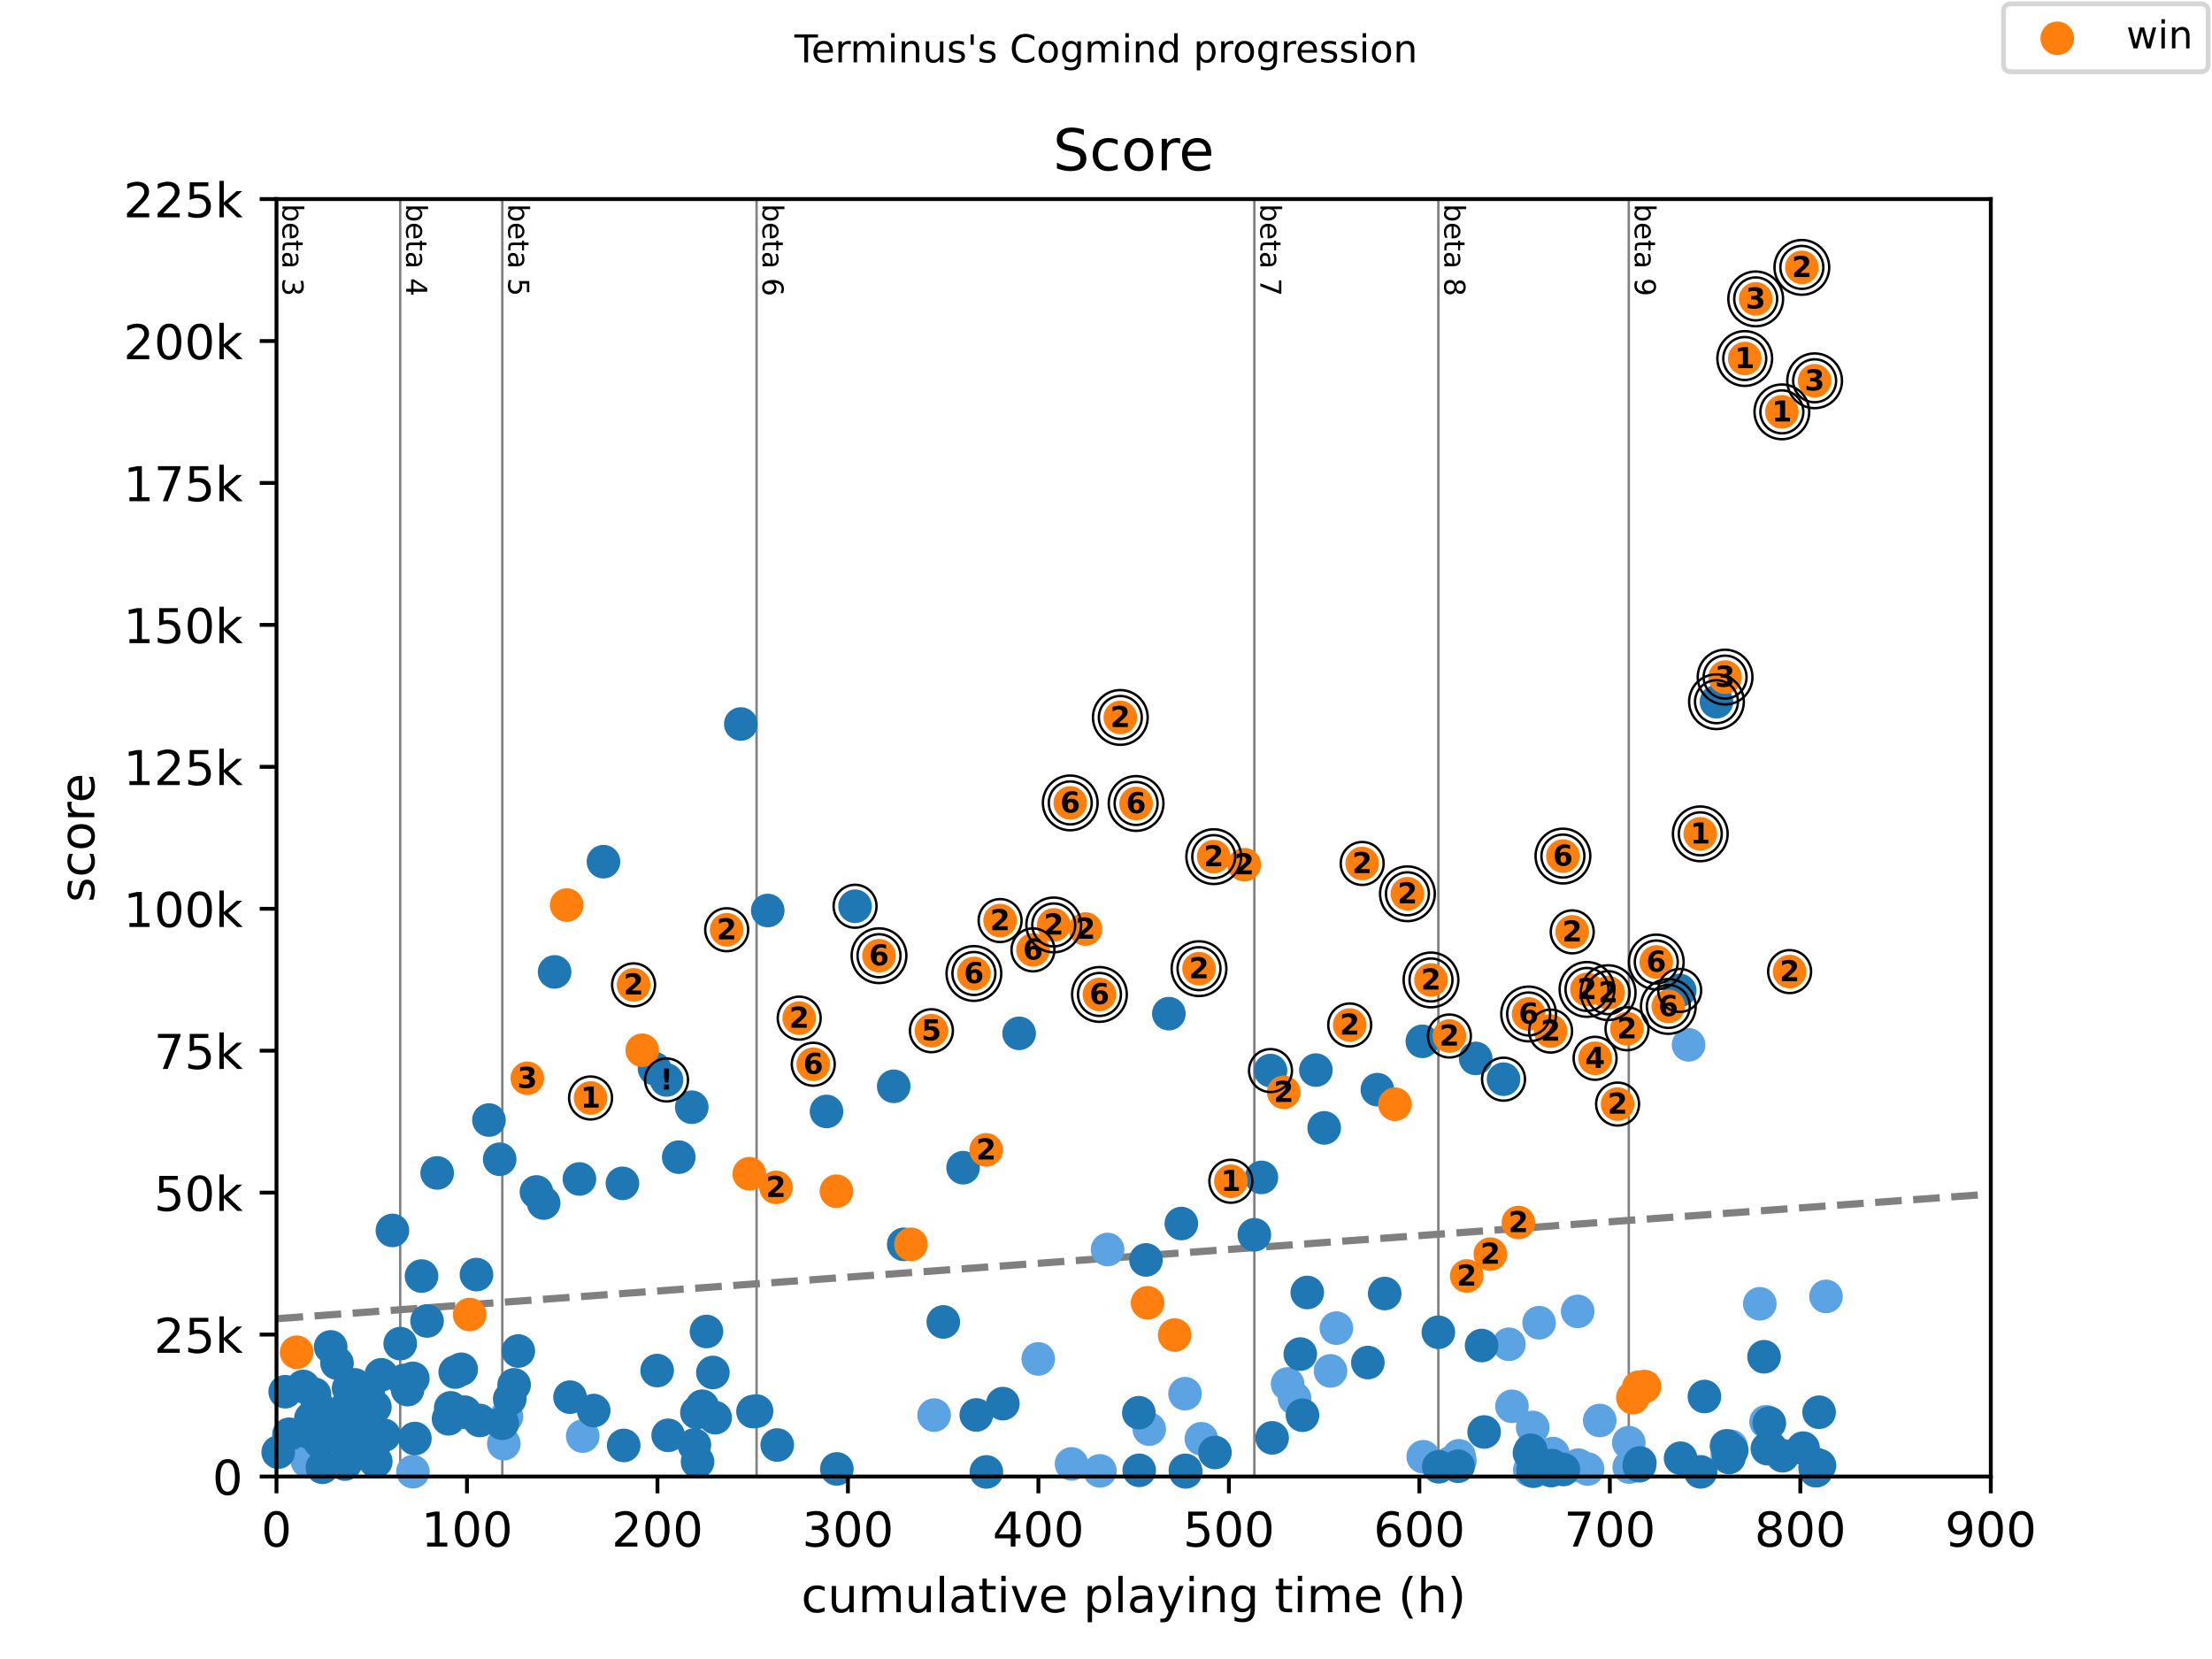 <?xml version="1.0" encoding="utf-8" standalone="no"?>
<!DOCTYPE svg PUBLIC "-//W3C//DTD SVG 1.1//EN"
  "http://www.w3.org/Graphics/SVG/1.1/DTD/svg11.dtd">
<!-- Created with matplotlib (https://matplotlib.org/) -->
<svg height="345.6pt" version="1.1" viewBox="0 0 460.8 345.6" width="460.8pt" xmlns="http://www.w3.org/2000/svg" xmlns:xlink="http://www.w3.org/1999/xlink">
 <defs>
  <style type="text/css">
*{stroke-linecap:butt;stroke-linejoin:round;}
  </style>
 </defs>
 <g id="figure_1">
  <g id="patch_1">
   <path d="M 0 345.6 
L 460.8 345.6 
L 460.8 0 
L 0 0 
z
" style="fill:#ffffff;"/>
  </g>
  <g id="axes_1">
   <g id="patch_2">
    <path d="M 57.6 307.584 
L 414.72 307.584 
L 414.72 41.472 
L 57.6 41.472 
z
" style="fill:#ffffff;"/>
   </g>
   <g id="line2d_1">
    <path clip-path="url(#p8db2cc4956)" d="M 57.6 274.711 
L 414.72 248.744 
" style="fill:none;stroke:#808080;stroke-dasharray:5.55,2.4;stroke-dashoffset:0;stroke-width:1.5;"/>
   </g>
   <g id="line2d_2">
    <path clip-path="url(#p8db2cc4956)" d="M 83.372 307.584 
L 83.372 41.472 
" style="fill:none;stroke:#808080;stroke-linecap:square;stroke-width:0.5;"/>
   </g>
   <g id="line2d_3">
    <path clip-path="url(#p8db2cc4956)" d="M 104.641 307.584 
L 104.641 41.472 
" style="fill:none;stroke:#808080;stroke-linecap:square;stroke-width:0.5;"/>
   </g>
   <g id="line2d_4">
    <path clip-path="url(#p8db2cc4956)" d="M 157.607 307.584 
L 157.607 41.472 
" style="fill:none;stroke:#808080;stroke-linecap:square;stroke-width:0.5;"/>
   </g>
   <g id="line2d_5">
    <path clip-path="url(#p8db2cc4956)" d="M 261.304 307.584 
L 261.304 41.472 
" style="fill:none;stroke:#808080;stroke-linecap:square;stroke-width:0.5;"/>
   </g>
   <g id="line2d_6">
    <path clip-path="url(#p8db2cc4956)" d="M 299.635 307.584 
L 299.635 41.472 
" style="fill:none;stroke:#808080;stroke-linecap:square;stroke-width:0.5;"/>
   </g>
   <g id="line2d_7">
    <path clip-path="url(#p8db2cc4956)" d="M 339.306 307.584 
L 339.306 41.472 
" style="fill:none;stroke:#808080;stroke-linecap:square;stroke-width:0.5;"/>
   </g>
   <g id="text_1">
    <!-- beta 3 -->
    <defs>
     <path d="M 48.688 27.297 
Q 48.688 37.203 44.609 42.844 
Q 40.531 48.484 33.406 48.484 
Q 26.266 48.484 22.188 42.844 
Q 18.109 37.203 18.109 27.297 
Q 18.109 17.391 22.188 11.75 
Q 26.266 6.109 33.406 6.109 
Q 40.531 6.109 44.609 11.75 
Q 48.688 17.391 48.688 27.297 
z
M 18.109 46.391 
Q 20.953 51.266 25.266 53.625 
Q 29.594 56 35.594 56 
Q 45.562 56 51.781 48.094 
Q 58.016 40.188 58.016 27.297 
Q 58.016 14.406 51.781 6.484 
Q 45.562 -1.422 35.594 -1.422 
Q 29.594 -1.422 25.266 0.953 
Q 20.953 3.328 18.109 8.203 
L 18.109 0 
L 9.078 0 
L 9.078 75.984 
L 18.109 75.984 
z
" id="DejaVuSans-98"/>
     <path d="M 56.203 29.594 
L 56.203 25.203 
L 14.891 25.203 
Q 15.484 15.922 20.484 11.062 
Q 25.484 6.203 34.422 6.203 
Q 39.594 6.203 44.453 7.469 
Q 49.312 8.734 54.109 11.281 
L 54.109 2.781 
Q 49.266 0.734 44.188 -0.344 
Q 39.109 -1.422 33.891 -1.422 
Q 20.797 -1.422 13.156 6.188 
Q 5.516 13.812 5.516 26.812 
Q 5.516 40.234 12.766 48.109 
Q 20.016 56 32.328 56 
Q 43.359 56 49.781 48.891 
Q 56.203 41.797 56.203 29.594 
z
M 47.219 32.234 
Q 47.125 39.594 43.094 43.984 
Q 39.062 48.391 32.422 48.391 
Q 24.906 48.391 20.391 44.141 
Q 15.875 39.891 15.188 32.172 
z
" id="DejaVuSans-101"/>
     <path d="M 18.312 70.219 
L 18.312 54.688 
L 36.812 54.688 
L 36.812 47.703 
L 18.312 47.703 
L 18.312 18.016 
Q 18.312 11.328 20.141 9.422 
Q 21.969 7.516 27.594 7.516 
L 36.812 7.516 
L 36.812 0 
L 27.594 0 
Q 17.188 0 13.234 3.875 
Q 9.281 7.766 9.281 18.016 
L 9.281 47.703 
L 2.688 47.703 
L 2.688 54.688 
L 9.281 54.688 
L 9.281 70.219 
z
" id="DejaVuSans-116"/>
     <path d="M 34.281 27.484 
Q 23.391 27.484 19.188 25 
Q 14.984 22.516 14.984 16.5 
Q 14.984 11.719 18.141 8.906 
Q 21.297 6.109 26.703 6.109 
Q 34.188 6.109 38.703 11.406 
Q 43.219 16.703 43.219 25.484 
L 43.219 27.484 
z
M 52.203 31.203 
L 52.203 0 
L 43.219 0 
L 43.219 8.297 
Q 40.141 3.328 35.547 0.953 
Q 30.953 -1.422 24.312 -1.422 
Q 15.922 -1.422 10.953 3.297 
Q 6 8.016 6 15.922 
Q 6 25.141 12.172 29.828 
Q 18.359 34.516 30.609 34.516 
L 43.219 34.516 
L 43.219 35.406 
Q 43.219 41.609 39.141 45 
Q 35.062 48.391 27.688 48.391 
Q 23 48.391 18.547 47.266 
Q 14.109 46.141 10.016 43.891 
L 10.016 52.203 
Q 14.938 54.109 19.578 55.047 
Q 24.219 56 28.609 56 
Q 40.484 56 46.344 49.844 
Q 52.203 43.703 52.203 31.203 
z
" id="DejaVuSans-97"/>
     <path id="DejaVuSans-32"/>
     <path d="M 40.578 39.312 
Q 47.656 37.797 51.625 33 
Q 55.609 28.219 55.609 21.188 
Q 55.609 10.406 48.188 4.484 
Q 40.766 -1.422 27.094 -1.422 
Q 22.516 -1.422 17.656 -0.516 
Q 12.797 0.391 7.625 2.203 
L 7.625 11.719 
Q 11.719 9.328 16.594 8.109 
Q 21.484 6.891 26.812 6.891 
Q 36.078 6.891 40.938 10.547 
Q 45.797 14.203 45.797 21.188 
Q 45.797 27.641 41.281 31.266 
Q 36.766 34.906 28.719 34.906 
L 20.219 34.906 
L 20.219 43.016 
L 29.109 43.016 
Q 36.375 43.016 40.234 45.922 
Q 44.094 48.828 44.094 54.297 
Q 44.094 59.906 40.109 62.906 
Q 36.141 65.922 28.719 65.922 
Q 24.656 65.922 20.016 65.031 
Q 15.375 64.156 9.812 62.312 
L 9.812 71.094 
Q 15.438 72.656 20.344 73.438 
Q 25.25 74.219 29.594 74.219 
Q 40.828 74.219 47.359 69.109 
Q 53.906 64.016 53.906 55.328 
Q 53.906 49.266 50.438 45.094 
Q 46.969 40.922 40.578 39.312 
z
" id="DejaVuSans-51"/>
    </defs>
    <g transform="translate(58.848 42.472)rotate(-270)scale(0.06 -0.06)">
     <use xlink:href="#DejaVuSans-98"/>
     <use x="63.477" xlink:href="#DejaVuSans-101"/>
     <use x="125" xlink:href="#DejaVuSans-116"/>
     <use x="164.209" xlink:href="#DejaVuSans-97"/>
     <use x="225.488" xlink:href="#DejaVuSans-32"/>
     <use x="257.275" xlink:href="#DejaVuSans-51"/>
    </g>
   </g>
   <g id="text_2">
    <!-- beta 4 -->
    <defs>
     <path d="M 37.797 64.312 
L 12.891 25.391 
L 37.797 25.391 
z
M 35.203 72.906 
L 47.609 72.906 
L 47.609 25.391 
L 58.016 25.391 
L 58.016 17.188 
L 47.609 17.188 
L 47.609 0 
L 37.797 0 
L 37.797 17.188 
L 4.891 17.188 
L 4.891 26.703 
z
" id="DejaVuSans-52"/>
    </defs>
    <g transform="translate(84.62 42.472)rotate(-270)scale(0.06 -0.06)">
     <use xlink:href="#DejaVuSans-98"/>
     <use x="63.477" xlink:href="#DejaVuSans-101"/>
     <use x="125" xlink:href="#DejaVuSans-116"/>
     <use x="164.209" xlink:href="#DejaVuSans-97"/>
     <use x="225.488" xlink:href="#DejaVuSans-32"/>
     <use x="257.275" xlink:href="#DejaVuSans-52"/>
    </g>
   </g>
   <g id="text_3">
    <!-- beta 5 -->
    <defs>
     <path d="M 10.797 72.906 
L 49.516 72.906 
L 49.516 64.594 
L 19.828 64.594 
L 19.828 46.734 
Q 21.969 47.469 24.109 47.828 
Q 26.266 48.188 28.422 48.188 
Q 40.625 48.188 47.75 41.5 
Q 54.891 34.812 54.891 23.391 
Q 54.891 11.625 47.562 5.094 
Q 40.234 -1.422 26.906 -1.422 
Q 22.312 -1.422 17.547 -0.641 
Q 12.797 0.141 7.719 1.703 
L 7.719 11.625 
Q 12.109 9.234 16.797 8.062 
Q 21.484 6.891 26.703 6.891 
Q 35.156 6.891 40.078 11.328 
Q 45.016 15.766 45.016 23.391 
Q 45.016 31 40.078 35.438 
Q 35.156 39.891 26.703 39.891 
Q 22.75 39.891 18.812 39.016 
Q 14.891 38.141 10.797 36.281 
z
" id="DejaVuSans-53"/>
    </defs>
    <g transform="translate(105.888 42.472)rotate(-270)scale(0.06 -0.06)">
     <use xlink:href="#DejaVuSans-98"/>
     <use x="63.477" xlink:href="#DejaVuSans-101"/>
     <use x="125" xlink:href="#DejaVuSans-116"/>
     <use x="164.209" xlink:href="#DejaVuSans-97"/>
     <use x="225.488" xlink:href="#DejaVuSans-32"/>
     <use x="257.275" xlink:href="#DejaVuSans-53"/>
    </g>
   </g>
   <g id="text_4">
    <!-- beta 6 -->
    <defs>
     <path d="M 33.016 40.375 
Q 26.375 40.375 22.484 35.828 
Q 18.609 31.297 18.609 23.391 
Q 18.609 15.531 22.484 10.953 
Q 26.375 6.391 33.016 6.391 
Q 39.656 6.391 43.531 10.953 
Q 47.406 15.531 47.406 23.391 
Q 47.406 31.297 43.531 35.828 
Q 39.656 40.375 33.016 40.375 
z
M 52.594 71.297 
L 52.594 62.312 
Q 48.875 64.062 45.094 64.984 
Q 41.312 65.922 37.594 65.922 
Q 27.828 65.922 22.672 59.328 
Q 17.531 52.734 16.797 39.406 
Q 19.672 43.656 24.016 45.922 
Q 28.375 48.188 33.594 48.188 
Q 44.578 48.188 50.953 41.516 
Q 57.328 34.859 57.328 23.391 
Q 57.328 12.156 50.688 5.359 
Q 44.047 -1.422 33.016 -1.422 
Q 20.359 -1.422 13.672 8.266 
Q 6.984 17.969 6.984 36.375 
Q 6.984 53.656 15.188 63.938 
Q 23.391 74.219 37.203 74.219 
Q 40.922 74.219 44.703 73.484 
Q 48.484 72.75 52.594 71.297 
z
" id="DejaVuSans-54"/>
    </defs>
    <g transform="translate(158.855 42.472)rotate(-270)scale(0.06 -0.06)">
     <use xlink:href="#DejaVuSans-98"/>
     <use x="63.477" xlink:href="#DejaVuSans-101"/>
     <use x="125" xlink:href="#DejaVuSans-116"/>
     <use x="164.209" xlink:href="#DejaVuSans-97"/>
     <use x="225.488" xlink:href="#DejaVuSans-32"/>
     <use x="257.275" xlink:href="#DejaVuSans-54"/>
    </g>
   </g>
   <g id="text_5">
    <!-- beta 7 -->
    <defs>
     <path d="M 8.203 72.906 
L 55.078 72.906 
L 55.078 68.703 
L 28.609 0 
L 18.312 0 
L 43.219 64.594 
L 8.203 64.594 
z
" id="DejaVuSans-55"/>
    </defs>
    <g transform="translate(262.552 42.472)rotate(-270)scale(0.06 -0.06)">
     <use xlink:href="#DejaVuSans-98"/>
     <use x="63.477" xlink:href="#DejaVuSans-101"/>
     <use x="125" xlink:href="#DejaVuSans-116"/>
     <use x="164.209" xlink:href="#DejaVuSans-97"/>
     <use x="225.488" xlink:href="#DejaVuSans-32"/>
     <use x="257.275" xlink:href="#DejaVuSans-55"/>
    </g>
   </g>
   <g id="text_6">
    <!-- beta 8 -->
    <defs>
     <path d="M 31.781 34.625 
Q 24.75 34.625 20.719 30.859 
Q 16.703 27.094 16.703 20.516 
Q 16.703 13.922 20.719 10.156 
Q 24.75 6.391 31.781 6.391 
Q 38.812 6.391 42.859 10.172 
Q 46.922 13.969 46.922 20.516 
Q 46.922 27.094 42.891 30.859 
Q 38.875 34.625 31.781 34.625 
z
M 21.922 38.812 
Q 15.578 40.375 12.031 44.719 
Q 8.5 49.078 8.5 55.328 
Q 8.5 64.062 14.719 69.141 
Q 20.953 74.219 31.781 74.219 
Q 42.672 74.219 48.875 69.141 
Q 55.078 64.062 55.078 55.328 
Q 55.078 49.078 51.531 44.719 
Q 48 40.375 41.703 38.812 
Q 48.828 37.156 52.797 32.312 
Q 56.781 27.484 56.781 20.516 
Q 56.781 9.906 50.312 4.234 
Q 43.844 -1.422 31.781 -1.422 
Q 19.734 -1.422 13.25 4.234 
Q 6.781 9.906 6.781 20.516 
Q 6.781 27.484 10.781 32.312 
Q 14.797 37.156 21.922 38.812 
z
M 18.312 54.391 
Q 18.312 48.734 21.844 45.562 
Q 25.391 42.391 31.781 42.391 
Q 38.141 42.391 41.719 45.562 
Q 45.312 48.734 45.312 54.391 
Q 45.312 60.062 41.719 63.234 
Q 38.141 66.406 31.781 66.406 
Q 25.391 66.406 21.844 63.234 
Q 18.312 60.062 18.312 54.391 
z
" id="DejaVuSans-56"/>
    </defs>
    <g transform="translate(300.883 42.472)rotate(-270)scale(0.06 -0.06)">
     <use xlink:href="#DejaVuSans-98"/>
     <use x="63.477" xlink:href="#DejaVuSans-101"/>
     <use x="125" xlink:href="#DejaVuSans-116"/>
     <use x="164.209" xlink:href="#DejaVuSans-97"/>
     <use x="225.488" xlink:href="#DejaVuSans-32"/>
     <use x="257.275" xlink:href="#DejaVuSans-56"/>
    </g>
   </g>
   <g id="text_7">
    <!-- beta 9 -->
    <defs>
     <path d="M 10.984 1.516 
L 10.984 10.5 
Q 14.703 8.734 18.5 7.812 
Q 22.312 6.891 25.984 6.891 
Q 35.75 6.891 40.891 13.453 
Q 46.047 20.016 46.781 33.406 
Q 43.953 29.203 39.594 26.953 
Q 35.25 24.703 29.984 24.703 
Q 19.047 24.703 12.672 31.312 
Q 6.297 37.938 6.297 49.422 
Q 6.297 60.641 12.938 67.422 
Q 19.578 74.219 30.609 74.219 
Q 43.266 74.219 49.922 64.516 
Q 56.594 54.828 56.594 36.375 
Q 56.594 19.141 48.406 8.859 
Q 40.234 -1.422 26.422 -1.422 
Q 22.703 -1.422 18.891 -0.688 
Q 15.094 0.047 10.984 1.516 
z
M 30.609 32.422 
Q 37.25 32.422 41.125 36.953 
Q 45.016 41.5 45.016 49.422 
Q 45.016 57.281 41.125 61.844 
Q 37.25 66.406 30.609 66.406 
Q 23.969 66.406 20.094 61.844 
Q 16.219 57.281 16.219 49.422 
Q 16.219 41.5 20.094 36.953 
Q 23.969 32.422 30.609 32.422 
z
" id="DejaVuSans-57"/>
    </defs>
    <g transform="translate(340.554 42.472)rotate(-270)scale(0.06 -0.06)">
     <use xlink:href="#DejaVuSans-98"/>
     <use x="63.477" xlink:href="#DejaVuSans-101"/>
     <use x="125" xlink:href="#DejaVuSans-116"/>
     <use x="164.209" xlink:href="#DejaVuSans-97"/>
     <use x="225.488" xlink:href="#DejaVuSans-32"/>
     <use x="257.275" xlink:href="#DejaVuSans-57"/>
    </g>
   </g>
   <g id="PathCollection_1">
    <defs>
     <path d="M 0 3 
C 0.796 3 1.559 2.684 2.121 2.121 
C 2.684 1.559 3 0.796 3 0 
C 3 -0.796 2.684 -1.559 2.121 -2.121 
C 1.559 -2.684 0.796 -3 0 -3 
C -0.796 -3 -1.559 -2.684 -2.121 -2.121 
C -2.684 -1.559 -3 -0.796 -3 0 
C -3 0.796 -2.684 1.559 -2.121 2.121 
C -1.559 2.684 -0.796 3 0 3 
z
" id="md63caaaf5e" style="stroke:#5ca3e4;"/>
    </defs>
    <g>
     <use style="fill:#5ca3e4;stroke:#5ca3e4;" x="64.048" xlink:href="#md63caaaf5e" y="304.412"/>
     <use style="fill:#5ca3e4;stroke:#5ca3e4;" x="86.017" xlink:href="#md63caaaf5e" y="306.574"/>
     <use style="fill:#5ca3e4;stroke:#5ca3e4;" x="104.951" xlink:href="#md63caaaf5e" y="300.75"/>
     <use style="fill:#5ca3e4;stroke:#5ca3e4;" x="105.507" xlink:href="#md63caaaf5e" y="295.107"/>
     <use style="fill:#5ca3e4;stroke:#5ca3e4;" x="121.392" xlink:href="#md63caaaf5e" y="299.169"/>
     <use style="fill:#5ca3e4;stroke:#5ca3e4;" x="194.589" xlink:href="#md63caaaf5e" y="294.796"/>
     <use style="fill:#5ca3e4;stroke:#5ca3e4;" x="216.287" xlink:href="#md63caaaf5e" y="283.084"/>
     <use style="fill:#5ca3e4;stroke:#5ca3e4;" x="223.218" xlink:href="#md63caaaf5e" y="304.957"/>
     <use style="fill:#5ca3e4;stroke:#5ca3e4;" x="229.13" xlink:href="#md63caaaf5e" y="306.41"/>
     <use style="fill:#5ca3e4;stroke:#5ca3e4;" x="230.73" xlink:href="#md63caaaf5e" y="260.293"/>
     <use style="fill:#5ca3e4;stroke:#5ca3e4;" x="239.401" xlink:href="#md63caaaf5e" y="297.709"/>
     <use style="fill:#5ca3e4;stroke:#5ca3e4;" x="246.86" xlink:href="#md63caaaf5e" y="290.333"/>
     <use style="fill:#5ca3e4;stroke:#5ca3e4;" x="250.26" xlink:href="#md63caaaf5e" y="299.72"/>
     <use style="fill:#5ca3e4;stroke:#5ca3e4;" x="268.228" xlink:href="#md63caaaf5e" y="288.306"/>
     <use style="fill:#5ca3e4;stroke:#5ca3e4;" x="269.69" xlink:href="#md63caaaf5e" y="291.315"/>
     <use style="fill:#5ca3e4;stroke:#5ca3e4;" x="277.169" xlink:href="#md63caaaf5e" y="285.588"/>
     <use style="fill:#5ca3e4;stroke:#5ca3e4;" x="278.393" xlink:href="#md63caaaf5e" y="276.671"/>
     <use style="fill:#5ca3e4;stroke:#5ca3e4;" x="296.48" xlink:href="#md63caaaf5e" y="303.469"/>
     <use style="fill:#5ca3e4;stroke:#5ca3e4;" x="302.055" xlink:href="#md63caaaf5e" y="304.799"/>
     <use style="fill:#5ca3e4;stroke:#5ca3e4;" x="303.933" xlink:href="#md63caaaf5e" y="303.279"/>
     <use style="fill:#5ca3e4;stroke:#5ca3e4;" x="304.119" xlink:href="#md63caaaf5e" y="304.274"/>
     <use style="fill:#5ca3e4;stroke:#5ca3e4;" x="314.336" xlink:href="#md63caaaf5e" y="280.036"/>
     <use style="fill:#5ca3e4;stroke:#5ca3e4;" x="314.971" xlink:href="#md63caaaf5e" y="292.956"/>
     <use style="fill:#5ca3e4;stroke:#5ca3e4;" x="318.688" xlink:href="#md63caaaf5e" y="306.246"/>
     <use style="fill:#5ca3e4;stroke:#5ca3e4;" x="319.29" xlink:href="#md63caaaf5e" y="297.366"/>
     <use style="fill:#5ca3e4;stroke:#5ca3e4;" x="320.619" xlink:href="#md63caaaf5e" y="275.549"/>
     <use style="fill:#5ca3e4;stroke:#5ca3e4;" x="323.482" xlink:href="#md63caaaf5e" y="302.806"/>
     <use style="fill:#5ca3e4;stroke:#5ca3e4;" x="323.681" xlink:href="#md63caaaf5e" y="305.13"/>
     <use style="fill:#5ca3e4;stroke:#5ca3e4;" x="328.661" xlink:href="#md63caaaf5e" y="273.188"/>
     <use style="fill:#5ca3e4;stroke:#5ca3e4;" x="328.76" xlink:href="#md63caaaf5e" y="305.215"/>
     <use style="fill:#5ca3e4;stroke:#5ca3e4;" x="330.711" xlink:href="#md63caaaf5e" y="306.018"/>
     <use style="fill:#5ca3e4;stroke:#5ca3e4;" x="333.25" xlink:href="#md63caaaf5e" y="295.911"/>
     <use style="fill:#5ca3e4;stroke:#5ca3e4;" x="339.306" xlink:href="#md63caaaf5e" y="300.535"/>
     <use style="fill:#5ca3e4;stroke:#5ca3e4;" x="339.399" xlink:href="#md63caaaf5e" y="305.621"/>
     <use style="fill:#5ca3e4;stroke:#5ca3e4;" x="351.757" xlink:href="#md63caaaf5e" y="217.658"/>
     <use style="fill:#5ca3e4;stroke:#5ca3e4;" x="359.837" xlink:href="#md63caaaf5e" y="303.061"/>
     <use style="fill:#5ca3e4;stroke:#5ca3e4;" x="360.317" xlink:href="#md63caaaf5e" y="302.706"/>
     <use style="fill:#5ca3e4;stroke:#5ca3e4;" x="360.558" xlink:href="#md63caaaf5e" y="301.282"/>
     <use style="fill:#5ca3e4;stroke:#5ca3e4;" x="366.599" xlink:href="#md63caaaf5e" y="271.602"/>
     <use style="fill:#5ca3e4;stroke:#5ca3e4;" x="367.89" xlink:href="#md63caaaf5e" y="296.179"/>
     <use style="fill:#5ca3e4;stroke:#5ca3e4;" x="380.391" xlink:href="#md63caaaf5e" y="270.063"/>
    </g>
   </g>
   <g id="PathCollection_2">
    <defs>
     <path d="M 0 3 
C 0.796 3 1.559 2.684 2.121 2.121 
C 2.684 1.559 3 0.796 3 0 
C 3 -0.796 2.684 -1.559 2.121 -2.121 
C 1.559 -2.684 0.796 -3 0 -3 
C -0.796 -3 -1.559 -2.684 -2.121 -2.121 
C -2.684 -1.559 -3 -0.796 -3 0 
C -3 0.796 -2.684 1.559 -2.121 2.121 
C -1.559 2.684 -0.796 3 0 3 
z
" id="m7622caed45" style="stroke:#1f77b4;"/>
    </defs>
    <g>
     <use style="fill:#1f77b4;stroke:#1f77b4;" x="57.957" xlink:href="#m7622caed45" y="302.515"/>
     <use style="fill:#1f77b4;stroke:#1f77b4;" x="59.412" xlink:href="#m7622caed45" y="289.92"/>
     <use style="fill:#1f77b4;stroke:#1f77b4;" x="60.212" xlink:href="#m7622caed45" y="298.786"/>
     <use style="fill:#1f77b4;stroke:#1f77b4;" x="63.155" xlink:href="#m7622caed45" y="288.824"/>
     <use style="fill:#1f77b4;stroke:#1f77b4;" x="63.883" xlink:href="#m7622caed45" y="298.191"/>
     <use style="fill:#1f77b4;stroke:#1f77b4;" x="64.769" xlink:href="#m7622caed45" y="295.488"/>
     <use style="fill:#1f77b4;stroke:#1f77b4;" x="65.516" xlink:href="#m7622caed45" y="290.445"/>
     <use style="fill:#1f77b4;stroke:#1f77b4;" x="66.191" xlink:href="#m7622caed45" y="293.005"/>
     <use style="fill:#1f77b4;stroke:#1f77b4;" x="66.66" xlink:href="#m7622caed45" y="300.33"/>
     <use style="fill:#1f77b4;stroke:#1f77b4;" x="67.097" xlink:href="#m7622caed45" y="299.756"/>
     <use style="fill:#1f77b4;stroke:#1f77b4;" x="67.169" xlink:href="#m7622caed45" y="305.666"/>
     <use style="fill:#1f77b4;stroke:#1f77b4;" x="67.745" xlink:href="#m7622caed45" y="296.649"/>
     <use style="fill:#1f77b4;stroke:#1f77b4;" x="68.889" xlink:href="#m7622caed45" y="280.587"/>
     <use style="fill:#1f77b4;stroke:#1f77b4;" x="70.205" xlink:href="#m7622caed45" y="283.967"/>
     <use style="fill:#1f77b4;stroke:#1f77b4;" x="70.86" xlink:href="#m7622caed45" y="299.488"/>
     <use style="fill:#1f77b4;stroke:#1f77b4;" x="71.713" xlink:href="#m7622caed45" y="293.643"/>
     <use style="fill:#1f77b4;stroke:#1f77b4;" x="71.852" xlink:href="#m7622caed45" y="304.986"/>
     <use style="fill:#1f77b4;stroke:#1f77b4;" x="72.619" xlink:href="#m7622caed45" y="289.206"/>
     <use style="fill:#1f77b4;stroke:#1f77b4;" x="73.875" xlink:href="#m7622caed45" y="288.488"/>
     <use style="fill:#1f77b4;stroke:#1f77b4;" x="74.722" xlink:href="#m7622caed45" y="290.239"/>
     <use style="fill:#1f77b4;stroke:#1f77b4;" x="75" xlink:href="#m7622caed45" y="302.816"/>
     <use style="fill:#1f77b4;stroke:#1f77b4;" x="75.767" xlink:href="#m7622caed45" y="297.9"/>
     <use style="fill:#1f77b4;stroke:#1f77b4;" x="76.686" xlink:href="#m7622caed45" y="289.744"/>
     <use style="fill:#1f77b4;stroke:#1f77b4;" x="78.095" xlink:href="#m7622caed45" y="293.094"/>
     <use style="fill:#1f77b4;stroke:#1f77b4;" x="78.28" xlink:href="#m7622caed45" y="304.446"/>
     <use style="fill:#1f77b4;stroke:#1f77b4;" x="79.431" xlink:href="#m7622caed45" y="286.398"/>
     <use style="fill:#1f77b4;stroke:#1f77b4;" x="79.98" xlink:href="#m7622caed45" y="298.992"/>
     <use style="fill:#1f77b4;stroke:#1f77b4;" x="81.745" xlink:href="#m7622caed45" y="256.321"/>
     <use style="fill:#1f77b4;stroke:#1f77b4;" x="83.372" xlink:href="#m7622caed45" y="279.902"/>
     <use style="fill:#1f77b4;stroke:#1f77b4;" x="84.199" xlink:href="#m7622caed45" y="287.574"/>
     <use style="fill:#1f77b4;stroke:#1f77b4;" x="84.9" xlink:href="#m7622caed45" y="289.486"/>
     <use style="fill:#1f77b4;stroke:#1f77b4;" x="85.998" xlink:href="#m7622caed45" y="287.136"/>
     <use style="fill:#1f77b4;stroke:#1f77b4;" x="86.428" xlink:href="#m7622caed45" y="299.674"/>
     <use style="fill:#1f77b4;stroke:#1f77b4;" x="87.81" xlink:href="#m7622caed45" y="265.827"/>
     <use style="fill:#1f77b4;stroke:#1f77b4;" x="88.96" xlink:href="#m7622caed45" y="275.182"/>
     <use style="fill:#1f77b4;stroke:#1f77b4;" x="91.07" xlink:href="#m7622caed45" y="244.345"/>
     <use style="fill:#1f77b4;stroke:#1f77b4;" x="93.438" xlink:href="#m7622caed45" y="295.559"/>
     <use style="fill:#1f77b4;stroke:#1f77b4;" x="93.894" xlink:href="#m7622caed45" y="293.283"/>
     <use style="fill:#1f77b4;stroke:#1f77b4;" x="94.833" xlink:href="#m7622caed45" y="285.825"/>
     <use style="fill:#1f77b4;stroke:#1f77b4;" x="96.083" xlink:href="#m7622caed45" y="285.244"/>
     <use style="fill:#1f77b4;stroke:#1f77b4;" x="96.777" xlink:href="#m7622caed45" y="294.179"/>
     <use style="fill:#1f77b4;stroke:#1f77b4;" x="99.257" xlink:href="#m7622caed45" y="265.516"/>
     <use style="fill:#1f77b4;stroke:#1f77b4;" x="99.932" xlink:href="#m7622caed45" y="295.911"/>
     <use style="fill:#1f77b4;stroke:#1f77b4;" x="101.856" xlink:href="#m7622caed45" y="233.323"/>
     <use style="fill:#1f77b4;stroke:#1f77b4;" x="104.092" xlink:href="#m7622caed45" y="241.495"/>
     <use style="fill:#1f77b4;stroke:#1f77b4;" x="104.641" xlink:href="#m7622caed45" y="296.494"/>
     <use style="fill:#1f77b4;stroke:#1f77b4;" x="106.188" xlink:href="#m7622caed45" y="291.427"/>
     <use style="fill:#1f77b4;stroke:#1f77b4;" x="107.101" xlink:href="#m7622caed45" y="288.485"/>
     <use style="fill:#1f77b4;stroke:#1f77b4;" x="107.967" xlink:href="#m7622caed45" y="281.442"/>
     <use style="fill:#1f77b4;stroke:#1f77b4;" x="111.75" xlink:href="#m7622caed45" y="248.308"/>
     <use style="fill:#1f77b4;stroke:#1f77b4;" x="113.251" xlink:href="#m7622caed45" y="250.616"/>
     <use style="fill:#1f77b4;stroke:#1f77b4;" x="115.533" xlink:href="#m7622caed45" y="202.465"/>
     <use style="fill:#1f77b4;stroke:#1f77b4;" x="118.747" xlink:href="#m7622caed45" y="291.053"/>
     <use style="fill:#1f77b4;stroke:#1f77b4;" x="120.704" xlink:href="#m7622caed45" y="245.599"/>
     <use style="fill:#1f77b4;stroke:#1f77b4;" x="123.68" xlink:href="#m7622caed45" y="293.851"/>
     <use style="fill:#1f77b4;stroke:#1f77b4;" x="125.711" xlink:href="#m7622caed45" y="179.501"/>
     <use style="fill:#1f77b4;stroke:#1f77b4;" x="129.665" xlink:href="#m7622caed45" y="246.513"/>
     <use style="fill:#1f77b4;stroke:#1f77b4;" x="129.93" xlink:href="#m7622caed45" y="301.112"/>
     <use style="fill:#1f77b4;stroke:#1f77b4;" x="136.352" xlink:href="#m7622caed45" y="222.614"/>
     <use style="fill:#1f77b4;stroke:#1f77b4;" x="136.894" xlink:href="#m7622caed45" y="285.514"/>
     <use style="fill:#1f77b4;stroke:#1f77b4;" x="138.851" xlink:href="#m7622caed45" y="224.975"/>
     <use style="fill:#1f77b4;stroke:#1f77b4;" x="139.195" xlink:href="#m7622caed45" y="299.001"/>
     <use style="fill:#1f77b4;stroke:#1f77b4;" x="141.398" xlink:href="#m7622caed45" y="241.057"/>
     <use style="fill:#1f77b4;stroke:#1f77b4;" x="144.109" xlink:href="#m7622caed45" y="230.653"/>
     <use style="fill:#1f77b4;stroke:#1f77b4;" x="144.651" xlink:href="#m7622caed45" y="301.016"/>
     <use style="fill:#1f77b4;stroke:#1f77b4;" x="145.18" xlink:href="#m7622caed45" y="294.262"/>
     <use style="fill:#1f77b4;stroke:#1f77b4;" x="145.313" xlink:href="#m7622caed45" y="304.515"/>
     <use style="fill:#1f77b4;stroke:#1f77b4;" x="146.278" xlink:href="#m7622caed45" y="292.941"/>
     <use style="fill:#1f77b4;stroke:#1f77b4;" x="147.171" xlink:href="#m7622caed45" y="277.375"/>
     <use style="fill:#1f77b4;stroke:#1f77b4;" x="148.507" xlink:href="#m7622caed45" y="285.915"/>
     <use style="fill:#1f77b4;stroke:#1f77b4;" x="148.976" xlink:href="#m7622caed45" y="295.333"/>
     <use style="fill:#1f77b4;stroke:#1f77b4;" x="154.327" xlink:href="#m7622caed45" y="150.825"/>
     <use style="fill:#1f77b4;stroke:#1f77b4;" x="156.866" xlink:href="#m7622caed45" y="294.057"/>
     <use style="fill:#1f77b4;stroke:#1f77b4;" x="157.607" xlink:href="#m7622caed45" y="293.957"/>
     <use style="fill:#1f77b4;stroke:#1f77b4;" x="159.935" xlink:href="#m7622caed45" y="189.677"/>
     <use style="fill:#1f77b4;stroke:#1f77b4;" x="161.912" xlink:href="#m7622caed45" y="301.019"/>
     <use style="fill:#1f77b4;stroke:#1f77b4;" x="172.176" xlink:href="#m7622caed45" y="231.537"/>
     <use style="fill:#1f77b4;stroke:#1f77b4;" x="174.325" xlink:href="#m7622caed45" y="306.004"/>
     <use style="fill:#1f77b4;stroke:#1f77b4;" x="178.128" xlink:href="#m7622caed45" y="188.789"/>
     <use style="fill:#1f77b4;stroke:#1f77b4;" x="186.176" xlink:href="#m7622caed45" y="226.296"/>
     <use style="fill:#1f77b4;stroke:#1f77b4;" x="188.266" xlink:href="#m7622caed45" y="259.22"/>
     <use style="fill:#1f77b4;stroke:#1f77b4;" x="196.506" xlink:href="#m7622caed45" y="275.382"/>
     <use style="fill:#1f77b4;stroke:#1f77b4;" x="200.627" xlink:href="#m7622caed45" y="243.253"/>
     <use style="fill:#1f77b4;stroke:#1f77b4;" x="203.378" xlink:href="#m7622caed45" y="294.756"/>
     <use style="fill:#1f77b4;stroke:#1f77b4;" x="205.481" xlink:href="#m7622caed45" y="306.624"/>
     <use style="fill:#1f77b4;stroke:#1f77b4;" x="208.913" xlink:href="#m7622caed45" y="292.401"/>
     <use style="fill:#1f77b4;stroke:#1f77b4;" x="212.299" xlink:href="#m7622caed45" y="215.263"/>
     <use style="fill:#1f77b4;stroke:#1f77b4;" x="237.238" xlink:href="#m7622caed45" y="294.293"/>
     <use style="fill:#1f77b4;stroke:#1f77b4;" x="237.317" xlink:href="#m7622caed45" y="306.298"/>
     <use style="fill:#1f77b4;stroke:#1f77b4;" x="238.726" xlink:href="#m7622caed45" y="262.466"/>
     <use style="fill:#1f77b4;stroke:#1f77b4;" x="243.494" xlink:href="#m7622caed45" y="211.16"/>
     <use style="fill:#1f77b4;stroke:#1f77b4;" x="246.093" xlink:href="#m7622caed45" y="254.881"/>
     <use style="fill:#1f77b4;stroke:#1f77b4;" x="246.933" xlink:href="#m7622caed45" y="306.302"/>
     <use style="fill:#1f77b4;stroke:#1f77b4;" x="246.993" xlink:href="#m7622caed45" y="306.62"/>
     <use style="fill:#1f77b4;stroke:#1f77b4;" x="253.097" xlink:href="#m7622caed45" y="302.58"/>
     <use style="fill:#1f77b4;stroke:#1f77b4;" x="261.304" xlink:href="#m7622caed45" y="257.229"/>
     <use style="fill:#1f77b4;stroke:#1f77b4;" x="262.779" xlink:href="#m7622caed45" y="245.272"/>
     <use style="fill:#1f77b4;stroke:#1f77b4;" x="264.67" xlink:href="#m7622caed45" y="223.017"/>
     <use style="fill:#1f77b4;stroke:#1f77b4;" x="265.007" xlink:href="#m7622caed45" y="299.532"/>
     <use style="fill:#1f77b4;stroke:#1f77b4;" x="270.873" xlink:href="#m7622caed45" y="282.077"/>
     <use style="fill:#1f77b4;stroke:#1f77b4;" x="271.33" xlink:href="#m7622caed45" y="294.815"/>
     <use style="fill:#1f77b4;stroke:#1f77b4;" x="272.328" xlink:href="#m7622caed45" y="269.251"/>
     <use style="fill:#1f77b4;stroke:#1f77b4;" x="274.121" xlink:href="#m7622caed45" y="222.92"/>
     <use style="fill:#1f77b4;stroke:#1f77b4;" x="275.853" xlink:href="#m7622caed45" y="234.959"/>
     <use style="fill:#1f77b4;stroke:#1f77b4;" x="284.947" xlink:href="#m7622caed45" y="283.844"/>
     <use style="fill:#1f77b4;stroke:#1f77b4;" x="286.931" xlink:href="#m7622caed45" y="226.998"/>
     <use style="fill:#1f77b4;stroke:#1f77b4;" x="288.458" xlink:href="#m7622caed45" y="269.467"/>
     <use style="fill:#1f77b4;stroke:#1f77b4;" x="296.295" xlink:href="#m7622caed45" y="216.926"/>
     <use style="fill:#1f77b4;stroke:#1f77b4;" x="299.635" xlink:href="#m7622caed45" y="277.535"/>
     <use style="fill:#1f77b4;stroke:#1f77b4;" x="299.721" xlink:href="#m7622caed45" y="305.558"/>
     <use style="fill:#1f77b4;stroke:#1f77b4;" x="303.735" xlink:href="#m7622caed45" y="305.44"/>
     <use style="fill:#1f77b4;stroke:#1f77b4;" x="307.405" xlink:href="#m7622caed45" y="220.486"/>
     <use style="fill:#1f77b4;stroke:#1f77b4;" x="308.642" xlink:href="#m7622caed45" y="280.297"/>
     <use style="fill:#1f77b4;stroke:#1f77b4;" x="309.171" xlink:href="#m7622caed45" y="298.307"/>
     <use style="fill:#1f77b4;stroke:#1f77b4;" x="313.212" xlink:href="#m7622caed45" y="224.815"/>
     <use style="fill:#1f77b4;stroke:#1f77b4;" x="318.615" xlink:href="#m7622caed45" y="302.673"/>
     <use style="fill:#1f77b4;stroke:#1f77b4;" x="318.873" xlink:href="#m7622caed45" y="302.112"/>
     <use style="fill:#1f77b4;stroke:#1f77b4;" x="319.382" xlink:href="#m7622caed45" y="306.256"/>
     <use style="fill:#1f77b4;stroke:#1f77b4;" x="319.442" xlink:href="#m7622caed45" y="306.479"/>
     <use style="fill:#1f77b4;stroke:#1f77b4;" x="319.521" xlink:href="#m7622caed45" y="305.977"/>
     <use style="fill:#1f77b4;stroke:#1f77b4;" x="319.574" xlink:href="#m7622caed45" y="306.236"/>
     <use style="fill:#1f77b4;stroke:#1f77b4;" x="323.132" xlink:href="#m7622caed45" y="306.348"/>
     <use style="fill:#1f77b4;stroke:#1f77b4;" x="323.284" xlink:href="#m7622caed45" y="305.304"/>
     <use style="fill:#1f77b4;stroke:#1f77b4;" x="325.671" xlink:href="#m7622caed45" y="306.123"/>
     <use style="fill:#1f77b4;stroke:#1f77b4;" x="341.488" xlink:href="#m7622caed45" y="305.331"/>
     <use style="fill:#1f77b4;stroke:#1f77b4;" x="341.614" xlink:href="#m7622caed45" y="304.763"/>
     <use style="fill:#1f77b4;stroke:#1f77b4;" x="349.909" xlink:href="#m7622caed45" y="206.323"/>
     <use style="fill:#1f77b4;stroke:#1f77b4;" x="350.097" xlink:href="#m7622caed45" y="303.774"/>
     <use style="fill:#1f77b4;stroke:#1f77b4;" x="354.258" xlink:href="#m7622caed45" y="306.617"/>
     <use style="fill:#1f77b4;stroke:#1f77b4;" x="355.064" xlink:href="#m7622caed45" y="290.918"/>
     <use style="fill:#1f77b4;stroke:#1f77b4;" x="357.573" xlink:href="#m7622caed45" y="146.178"/>
     <use style="fill:#1f77b4;stroke:#1f77b4;" x="359.666" xlink:href="#m7622caed45" y="301.198"/>
     <use style="fill:#1f77b4;stroke:#1f77b4;" x="360.029" xlink:href="#m7622caed45" y="302.178"/>
     <use style="fill:#1f77b4;stroke:#1f77b4;" x="360.17" xlink:href="#m7622caed45" y="303.62"/>
     <use style="fill:#1f77b4;stroke:#1f77b4;" x="360.753" xlink:href="#m7622caed45" y="302.107"/>
     <use style="fill:#1f77b4;stroke:#1f77b4;" x="367.482" xlink:href="#m7622caed45" y="282.64"/>
     <use style="fill:#1f77b4;stroke:#1f77b4;" x="368.173" xlink:href="#m7622caed45" y="301.782"/>
     <use style="fill:#1f77b4;stroke:#1f77b4;" x="368.583" xlink:href="#m7622caed45" y="296.458"/>
     <use style="fill:#1f77b4;stroke:#1f77b4;" x="368.848" xlink:href="#m7622caed45" y="301.648"/>
     <use style="fill:#1f77b4;stroke:#1f77b4;" x="371.351" xlink:href="#m7622caed45" y="303.259"/>
     <use style="fill:#1f77b4;stroke:#1f77b4;" x="375.614" xlink:href="#m7622caed45" y="301.673"/>
     <use style="fill:#1f77b4;stroke:#1f77b4;" x="378.112" xlink:href="#m7622caed45" y="305.745"/>
     <use style="fill:#1f77b4;stroke:#1f77b4;" x="378.237" xlink:href="#m7622caed45" y="305.077"/>
     <use style="fill:#1f77b4;stroke:#1f77b4;" x="378.288" xlink:href="#m7622caed45" y="306.366"/>
     <use style="fill:#1f77b4;stroke:#1f77b4;" x="378.359" xlink:href="#m7622caed45" y="306.342"/>
     <use style="fill:#1f77b4;stroke:#1f77b4;" x="378.441" xlink:href="#m7622caed45" y="305.148"/>
     <use style="fill:#1f77b4;stroke:#1f77b4;" x="378.951" xlink:href="#m7622caed45" y="294.192"/>
     <use style="fill:#1f77b4;stroke:#1f77b4;" x="379.03" xlink:href="#m7622caed45" y="305.305"/>
    </g>
   </g>
   <g id="PathCollection_3">
    <defs>
     <path d="M 0 3 
C 0.796 3 1.559 2.684 2.121 2.121 
C 2.684 1.559 3 0.796 3 0 
C 3 -0.796 2.684 -1.559 2.121 -2.121 
C 1.559 -2.684 0.796 -3 0 -3 
C -0.796 -3 -1.559 -2.684 -2.121 -2.121 
C -2.684 -1.559 -3 -0.796 -3 0 
C -3 0.796 -2.684 1.559 -2.121 2.121 
C -1.559 2.684 -0.796 3 0 3 
z
" id="m837d7e619c" style="stroke:#ff7f0e;"/>
    </defs>
    <g>
     <use style="fill:#ff7f0e;stroke:#ff7f0e;" x="61.793" xlink:href="#m837d7e619c" y="281.703"/>
     <use style="fill:#ff7f0e;stroke:#ff7f0e;" x="97.836" xlink:href="#m837d7e619c" y="273.846"/>
     <use style="fill:#ff7f0e;stroke:#ff7f0e;" x="109.845" xlink:href="#m837d7e619c" y="224.626"/>
     <use style="fill:#ff7f0e;stroke:#ff7f0e;" x="118.052" xlink:href="#m837d7e619c" y="188.542"/>
     <use style="fill:#ff7f0e;stroke:#ff7f0e;" x="123.026" xlink:href="#m837d7e619c" y="228.729"/>
     <use style="fill:#ff7f0e;stroke:#ff7f0e;" x="131.987" xlink:href="#m837d7e619c" y="205.165"/>
     <use style="fill:#ff7f0e;stroke:#ff7f0e;" x="133.786" xlink:href="#m837d7e619c" y="218.785"/>
     <use style="fill:#ff7f0e;stroke:#ff7f0e;" x="151.384" xlink:href="#m837d7e619c" y="193.681"/>
     <use style="fill:#ff7f0e;stroke:#ff7f0e;" x="156.092" xlink:href="#m837d7e619c" y="244.512"/>
     <use style="fill:#ff7f0e;stroke:#ff7f0e;" x="161.654" xlink:href="#m837d7e619c" y="247.353"/>
     <use style="fill:#ff7f0e;stroke:#ff7f0e;" x="166.489" xlink:href="#m837d7e619c" y="212.095"/>
     <use style="fill:#ff7f0e;stroke:#ff7f0e;" x="169.418" xlink:href="#m837d7e619c" y="221.7"/>
     <use style="fill:#ff7f0e;stroke:#ff7f0e;" x="174.246" xlink:href="#m837d7e619c" y="248.156"/>
     <use style="fill:#ff7f0e;stroke:#ff7f0e;" x="183.114" xlink:href="#m837d7e619c" y="199.092"/>
     <use style="fill:#ff7f0e;stroke:#ff7f0e;" x="189.767" xlink:href="#m837d7e619c" y="259.215"/>
     <use style="fill:#ff7f0e;stroke:#ff7f0e;" x="194.026" xlink:href="#m837d7e619c" y="214.72"/>
     <use style="fill:#ff7f0e;stroke:#ff7f0e;" x="202.882" xlink:href="#m837d7e619c" y="202.796"/>
     <use style="fill:#ff7f0e;stroke:#ff7f0e;" x="205.434" xlink:href="#m837d7e619c" y="239.543"/>
     <use style="fill:#ff7f0e;stroke:#ff7f0e;" x="208.338" xlink:href="#m837d7e619c" y="191.769"/>
     <use style="fill:#ff7f0e;stroke:#ff7f0e;" x="215.189" xlink:href="#m837d7e619c" y="197.878"/>
     <use style="fill:#ff7f0e;stroke:#ff7f0e;" x="219.514" xlink:href="#m837d7e619c" y="192.682"/>
     <use style="fill:#ff7f0e;stroke:#ff7f0e;" x="222.953" xlink:href="#m837d7e619c" y="167.264"/>
     <use style="fill:#ff7f0e;stroke:#ff7f0e;" x="226.128" xlink:href="#m837d7e619c" y="193.538"/>
     <use style="fill:#ff7f0e;stroke:#ff7f0e;" x="229.037" xlink:href="#m837d7e619c" y="207.163"/>
     <use style="fill:#ff7f0e;stroke:#ff7f0e;" x="233.382" xlink:href="#m837d7e619c" y="149.459"/>
     <use style="fill:#ff7f0e;stroke:#ff7f0e;" x="236.669" xlink:href="#m837d7e619c" y="167.38"/>
     <use style="fill:#ff7f0e;stroke:#ff7f0e;" x="239.063" xlink:href="#m837d7e619c" y="271.405"/>
     <use style="fill:#ff7f0e;stroke:#ff7f0e;" x="244.704" xlink:href="#m837d7e619c" y="278.108"/>
     <use style="fill:#ff7f0e;stroke:#ff7f0e;" x="249.777" xlink:href="#m837d7e619c" y="201.791"/>
     <use style="fill:#ff7f0e;stroke:#ff7f0e;" x="252.845" xlink:href="#m837d7e619c" y="178.455"/>
     <use style="fill:#ff7f0e;stroke:#ff7f0e;" x="256.41" xlink:href="#m837d7e619c" y="246.077"/>
     <use style="fill:#ff7f0e;stroke:#ff7f0e;" x="259.207" xlink:href="#m837d7e619c" y="180.133"/>
     <use style="fill:#ff7f0e;stroke:#ff7f0e;" x="267.428" xlink:href="#m837d7e619c" y="227.552"/>
     <use style="fill:#ff7f0e;stroke:#ff7f0e;" x="281.17" xlink:href="#m837d7e619c" y="213.521"/>
     <use style="fill:#ff7f0e;stroke:#ff7f0e;" x="283.769" xlink:href="#m837d7e619c" y="179.876"/>
     <use style="fill:#ff7f0e;stroke:#ff7f0e;" x="290.588" xlink:href="#m837d7e619c" y="230.031"/>
     <use style="fill:#ff7f0e;stroke:#ff7f0e;" x="293.193" xlink:href="#m837d7e619c" y="186.194"/>
     <use style="fill:#ff7f0e;stroke:#ff7f0e;" x="298.1" xlink:href="#m837d7e619c" y="204.141"/>
     <use style="fill:#ff7f0e;stroke:#ff7f0e;" x="301.936" xlink:href="#m837d7e619c" y="215.818"/>
     <use style="fill:#ff7f0e;stroke:#ff7f0e;" x="305.54" xlink:href="#m837d7e619c" y="265.808"/>
     <use style="fill:#ff7f0e;stroke:#ff7f0e;" x="310.467" xlink:href="#m837d7e619c" y="261.257"/>
     <use style="fill:#ff7f0e;stroke:#ff7f0e;" x="316.307" xlink:href="#m837d7e619c" y="254.677"/>
     <use style="fill:#ff7f0e;stroke:#ff7f0e;" x="318.443" xlink:href="#m837d7e619c" y="211.23"/>
     <use style="fill:#ff7f0e;stroke:#ff7f0e;" x="323.02" xlink:href="#m837d7e619c" y="214.794"/>
     <use style="fill:#ff7f0e;stroke:#ff7f0e;" x="325.585" xlink:href="#m837d7e619c" y="178.334"/>
     <use style="fill:#ff7f0e;stroke:#ff7f0e;" x="327.523" xlink:href="#m837d7e619c" y="194.128"/>
     <use style="fill:#ff7f0e;stroke:#ff7f0e;" x="330.598" xlink:href="#m837d7e619c" y="206.118"/>
     <use style="fill:#ff7f0e;stroke:#ff7f0e;" x="332.285" xlink:href="#m837d7e619c" y="220.464"/>
     <use style="fill:#ff7f0e;stroke:#ff7f0e;" x="335.009" xlink:href="#m837d7e619c" y="206.789"/>
     <use style="fill:#ff7f0e;stroke:#ff7f0e;" x="336.974" xlink:href="#m837d7e619c" y="229.998"/>
     <use style="fill:#ff7f0e;stroke:#ff7f0e;" x="338.931" xlink:href="#m837d7e619c" y="214.31"/>
     <use style="fill:#ff7f0e;stroke:#ff7f0e;" x="340.159" xlink:href="#m837d7e619c" y="291.156"/>
     <use style="fill:#ff7f0e;stroke:#ff7f0e;" x="341.384" xlink:href="#m837d7e619c" y="288.981"/>
     <use style="fill:#ff7f0e;stroke:#ff7f0e;" x="342.586" xlink:href="#m837d7e619c" y="288.846"/>
     <use style="fill:#ff7f0e;stroke:#ff7f0e;" x="345.033" xlink:href="#m837d7e619c" y="200.406"/>
     <use style="fill:#ff7f0e;stroke:#ff7f0e;" x="347.541" xlink:href="#m837d7e619c" y="209.658"/>
     <use style="fill:#ff7f0e;stroke:#ff7f0e;" x="354.199" xlink:href="#m837d7e619c" y="173.704"/>
     <use style="fill:#ff7f0e;stroke:#ff7f0e;" x="359.367" xlink:href="#m837d7e619c" y="141.053"/>
     <use style="fill:#ff7f0e;stroke:#ff7f0e;" x="363.461" xlink:href="#m837d7e619c" y="74.686"/>
     <use style="fill:#ff7f0e;stroke:#ff7f0e;" x="365.745" xlink:href="#m837d7e619c" y="62.264"/>
     <use style="fill:#ff7f0e;stroke:#ff7f0e;" x="371.195" xlink:href="#m837d7e619c" y="85.796"/>
     <use style="fill:#ff7f0e;stroke:#ff7f0e;" x="372.809" xlink:href="#m837d7e619c" y="202.401"/>
     <use style="fill:#ff7f0e;stroke:#ff7f0e;" x="375.358" xlink:href="#m837d7e619c" y="55.704"/>
     <use style="fill:#ff7f0e;stroke:#ff7f0e;" x="378.02" xlink:href="#m837d7e619c" y="79.326"/>
    </g>
   </g>
   <g id="PathCollection_4">
    <defs>
     <path d="M 0 4.472 
C 1.186 4.472 2.324 4.001 3.162 3.162 
C 4.001 2.324 4.472 1.186 4.472 0 
C 4.472 -1.186 4.001 -2.324 3.162 -3.162 
C 2.324 -4.001 1.186 -4.472 0 -4.472 
C -1.186 -4.472 -2.324 -4.001 -3.162 -3.162 
C -4.001 -2.324 -4.472 -1.186 -4.472 0 
C -4.472 1.186 -4.001 2.324 -3.162 3.162 
C -2.324 4.001 -1.186 4.472 0 4.472 
z
" id="C0_0_d5aa55038c"/>
    </defs>
    <use style="fill:none;stroke:#000000;stroke-width:0.5;" x="123.026" xlink:href="#C0_0_d5aa55038c" y="228.729"/>
    <use style="fill:none;stroke:#000000;stroke-width:0.5;" x="131.987" xlink:href="#C0_0_d5aa55038c" y="205.165"/>
    <use style="fill:none;stroke:#000000;stroke-width:0.5;" x="138.851" xlink:href="#C0_0_d5aa55038c" y="224.975"/>
    <use style="fill:none;stroke:#000000;stroke-width:0.5;" x="151.384" xlink:href="#C0_0_d5aa55038c" y="193.681"/>
    <use style="fill:none;stroke:#000000;stroke-width:0.5;" x="166.489" xlink:href="#C0_0_d5aa55038c" y="212.095"/>
    <use style="fill:none;stroke:#000000;stroke-width:0.5;" x="169.418" xlink:href="#C0_0_d5aa55038c" y="221.7"/>
    <use style="fill:none;stroke:#000000;stroke-width:0.5;" x="178.128" xlink:href="#C0_0_d5aa55038c" y="188.789"/>
    <use style="fill:none;stroke:#000000;stroke-width:0.5;" x="183.114" xlink:href="#C0_0_d5aa55038c" y="199.092"/>
    <use style="fill:none;stroke:#000000;stroke-width:0.5;" x="194.026" xlink:href="#C0_0_d5aa55038c" y="214.72"/>
    <use style="fill:none;stroke:#000000;stroke-width:0.5;" x="202.882" xlink:href="#C0_0_d5aa55038c" y="202.796"/>
    <use style="fill:none;stroke:#000000;stroke-width:0.5;" x="208.338" xlink:href="#C0_0_d5aa55038c" y="191.769"/>
    <use style="fill:none;stroke:#000000;stroke-width:0.5;" x="215.189" xlink:href="#C0_0_d5aa55038c" y="197.878"/>
    <use style="fill:none;stroke:#000000;stroke-width:0.5;" x="219.514" xlink:href="#C0_0_d5aa55038c" y="192.682"/>
    <use style="fill:none;stroke:#000000;stroke-width:0.5;" x="222.953" xlink:href="#C0_0_d5aa55038c" y="167.264"/>
    <use style="fill:none;stroke:#000000;stroke-width:0.5;" x="229.037" xlink:href="#C0_0_d5aa55038c" y="207.163"/>
    <use style="fill:none;stroke:#000000;stroke-width:0.5;" x="233.382" xlink:href="#C0_0_d5aa55038c" y="149.459"/>
    <use style="fill:none;stroke:#000000;stroke-width:0.5;" x="236.669" xlink:href="#C0_0_d5aa55038c" y="167.38"/>
    <use style="fill:none;stroke:#000000;stroke-width:0.5;" x="249.777" xlink:href="#C0_0_d5aa55038c" y="201.791"/>
    <use style="fill:none;stroke:#000000;stroke-width:0.5;" x="252.845" xlink:href="#C0_0_d5aa55038c" y="178.455"/>
    <use style="fill:none;stroke:#000000;stroke-width:0.5;" x="256.41" xlink:href="#C0_0_d5aa55038c" y="246.077"/>
    <use style="fill:none;stroke:#000000;stroke-width:0.5;" x="264.67" xlink:href="#C0_0_d5aa55038c" y="223.017"/>
    <use style="fill:none;stroke:#000000;stroke-width:0.5;" x="281.17" xlink:href="#C0_0_d5aa55038c" y="213.521"/>
    <use style="fill:none;stroke:#000000;stroke-width:0.5;" x="283.769" xlink:href="#C0_0_d5aa55038c" y="179.876"/>
    <use style="fill:none;stroke:#000000;stroke-width:0.5;" x="293.193" xlink:href="#C0_0_d5aa55038c" y="186.194"/>
    <use style="fill:none;stroke:#000000;stroke-width:0.5;" x="298.1" xlink:href="#C0_0_d5aa55038c" y="204.141"/>
    <use style="fill:none;stroke:#000000;stroke-width:0.5;" x="301.936" xlink:href="#C0_0_d5aa55038c" y="215.818"/>
    <use style="fill:none;stroke:#000000;stroke-width:0.5;" x="313.212" xlink:href="#C0_0_d5aa55038c" y="224.815"/>
    <use style="fill:none;stroke:#000000;stroke-width:0.5;" x="318.443" xlink:href="#C0_0_d5aa55038c" y="211.23"/>
    <use style="fill:none;stroke:#000000;stroke-width:0.5;" x="323.02" xlink:href="#C0_0_d5aa55038c" y="214.794"/>
    <use style="fill:none;stroke:#000000;stroke-width:0.5;" x="325.585" xlink:href="#C0_0_d5aa55038c" y="178.334"/>
    <use style="fill:none;stroke:#000000;stroke-width:0.5;" x="327.523" xlink:href="#C0_0_d5aa55038c" y="194.128"/>
    <use style="fill:none;stroke:#000000;stroke-width:0.5;" x="330.598" xlink:href="#C0_0_d5aa55038c" y="206.118"/>
    <use style="fill:none;stroke:#000000;stroke-width:0.5;" x="332.285" xlink:href="#C0_0_d5aa55038c" y="220.464"/>
    <use style="fill:none;stroke:#000000;stroke-width:0.5;" x="335.009" xlink:href="#C0_0_d5aa55038c" y="206.789"/>
    <use style="fill:none;stroke:#000000;stroke-width:0.5;" x="336.974" xlink:href="#C0_0_d5aa55038c" y="229.998"/>
    <use style="fill:none;stroke:#000000;stroke-width:0.5;" x="338.931" xlink:href="#C0_0_d5aa55038c" y="214.31"/>
    <use style="fill:none;stroke:#000000;stroke-width:0.5;" x="345.033" xlink:href="#C0_0_d5aa55038c" y="200.406"/>
    <use style="fill:none;stroke:#000000;stroke-width:0.5;" x="347.541" xlink:href="#C0_0_d5aa55038c" y="209.658"/>
    <use style="fill:none;stroke:#000000;stroke-width:0.5;" x="349.909" xlink:href="#C0_0_d5aa55038c" y="206.323"/>
    <use style="fill:none;stroke:#000000;stroke-width:0.5;" x="354.199" xlink:href="#C0_0_d5aa55038c" y="173.704"/>
    <use style="fill:none;stroke:#000000;stroke-width:0.5;" x="357.573" xlink:href="#C0_0_d5aa55038c" y="146.178"/>
    <use style="fill:none;stroke:#000000;stroke-width:0.5;" x="359.367" xlink:href="#C0_0_d5aa55038c" y="141.053"/>
    <use style="fill:none;stroke:#000000;stroke-width:0.5;" x="363.461" xlink:href="#C0_0_d5aa55038c" y="74.686"/>
    <use style="fill:none;stroke:#000000;stroke-width:0.5;" x="365.745" xlink:href="#C0_0_d5aa55038c" y="62.264"/>
    <use style="fill:none;stroke:#000000;stroke-width:0.5;" x="371.195" xlink:href="#C0_0_d5aa55038c" y="85.796"/>
    <use style="fill:none;stroke:#000000;stroke-width:0.5;" x="372.809" xlink:href="#C0_0_d5aa55038c" y="202.401"/>
    <use style="fill:none;stroke:#000000;stroke-width:0.5;" x="375.358" xlink:href="#C0_0_d5aa55038c" y="55.704"/>
    <use style="fill:none;stroke:#000000;stroke-width:0.5;" x="378.02" xlink:href="#C0_0_d5aa55038c" y="79.326"/>
   </g>
   <g id="PathCollection_5">
    <defs>
     <path d="M 0 5.701 
C 1.512 5.701 2.962 5.1 4.031 4.031 
C 5.1 2.962 5.701 1.512 5.701 0 
C 5.701 -1.512 5.1 -2.962 4.031 -4.031 
C 2.962 -5.1 1.512 -5.701 0 -5.701 
C -1.512 -5.701 -2.962 -5.1 -4.031 -4.031 
C -5.1 -2.962 -5.701 -1.512 -5.701 0 
C -5.701 1.512 -5.1 2.962 -4.031 4.031 
C -2.962 5.1 -1.512 5.701 0 5.701 
z
" id="C1_0_48ca71f09f"/>
    </defs>
    <use style="fill:none;stroke:#000000;stroke-width:0.5;" x="183.114" xlink:href="#C1_0_48ca71f09f" y="199.092"/>
    <use style="fill:none;stroke:#000000;stroke-width:0.5;" x="202.882" xlink:href="#C1_0_48ca71f09f" y="202.796"/>
    <use style="fill:none;stroke:#000000;stroke-width:0.5;" x="219.514" xlink:href="#C1_0_48ca71f09f" y="192.682"/>
    <use style="fill:none;stroke:#000000;stroke-width:0.5;" x="222.953" xlink:href="#C1_0_48ca71f09f" y="167.264"/>
    <use style="fill:none;stroke:#000000;stroke-width:0.5;" x="229.037" xlink:href="#C1_0_48ca71f09f" y="207.163"/>
    <use style="fill:none;stroke:#000000;stroke-width:0.5;" x="233.382" xlink:href="#C1_0_48ca71f09f" y="149.459"/>
    <use style="fill:none;stroke:#000000;stroke-width:0.5;" x="236.669" xlink:href="#C1_0_48ca71f09f" y="167.38"/>
    <use style="fill:none;stroke:#000000;stroke-width:0.5;" x="249.777" xlink:href="#C1_0_48ca71f09f" y="201.791"/>
    <use style="fill:none;stroke:#000000;stroke-width:0.5;" x="252.845" xlink:href="#C1_0_48ca71f09f" y="178.455"/>
    <use style="fill:none;stroke:#000000;stroke-width:0.5;" x="293.193" xlink:href="#C1_0_48ca71f09f" y="186.194"/>
    <use style="fill:none;stroke:#000000;stroke-width:0.5;" x="298.1" xlink:href="#C1_0_48ca71f09f" y="204.141"/>
    <use style="fill:none;stroke:#000000;stroke-width:0.5;" x="318.443" xlink:href="#C1_0_48ca71f09f" y="211.23"/>
    <use style="fill:none;stroke:#000000;stroke-width:0.5;" x="325.585" xlink:href="#C1_0_48ca71f09f" y="178.334"/>
    <use style="fill:none;stroke:#000000;stroke-width:0.5;" x="330.598" xlink:href="#C1_0_48ca71f09f" y="206.118"/>
    <use style="fill:none;stroke:#000000;stroke-width:0.5;" x="335.009" xlink:href="#C1_0_48ca71f09f" y="206.789"/>
    <use style="fill:none;stroke:#000000;stroke-width:0.5;" x="345.033" xlink:href="#C1_0_48ca71f09f" y="200.406"/>
    <use style="fill:none;stroke:#000000;stroke-width:0.5;" x="347.541" xlink:href="#C1_0_48ca71f09f" y="209.658"/>
    <use style="fill:none;stroke:#000000;stroke-width:0.5;" x="354.199" xlink:href="#C1_0_48ca71f09f" y="173.704"/>
    <use style="fill:none;stroke:#000000;stroke-width:0.5;" x="357.573" xlink:href="#C1_0_48ca71f09f" y="146.178"/>
    <use style="fill:none;stroke:#000000;stroke-width:0.5;" x="359.367" xlink:href="#C1_0_48ca71f09f" y="141.053"/>
    <use style="fill:none;stroke:#000000;stroke-width:0.5;" x="363.461" xlink:href="#C1_0_48ca71f09f" y="74.686"/>
    <use style="fill:none;stroke:#000000;stroke-width:0.5;" x="365.745" xlink:href="#C1_0_48ca71f09f" y="62.264"/>
    <use style="fill:none;stroke:#000000;stroke-width:0.5;" x="371.195" xlink:href="#C1_0_48ca71f09f" y="85.796"/>
    <use style="fill:none;stroke:#000000;stroke-width:0.5;" x="375.358" xlink:href="#C1_0_48ca71f09f" y="55.704"/>
    <use style="fill:none;stroke:#000000;stroke-width:0.5;" x="378.02" xlink:href="#C1_0_48ca71f09f" y="79.326"/>
   </g>
   <g id="matplotlib.axis_1">
    <g id="xtick_1">
     <g id="line2d_8">
      <defs>
       <path d="M 0 0 
L 0 3.5 
" id="m86df12ce9a" style="stroke:#000000;stroke-width:0.8;"/>
      </defs>
      <g>
       <use style="stroke:#000000;stroke-width:0.8;" x="57.6" xlink:href="#m86df12ce9a" y="307.584"/>
      </g>
     </g>
     <g id="text_8">
      <!-- 0 -->
      <defs>
       <path d="M 31.781 66.406 
Q 24.172 66.406 20.328 58.906 
Q 16.5 51.422 16.5 36.375 
Q 16.5 21.391 20.328 13.891 
Q 24.172 6.391 31.781 6.391 
Q 39.453 6.391 43.281 13.891 
Q 47.125 21.391 47.125 36.375 
Q 47.125 51.422 43.281 58.906 
Q 39.453 66.406 31.781 66.406 
z
M 31.781 74.219 
Q 44.047 74.219 50.516 64.516 
Q 56.984 54.828 56.984 36.375 
Q 56.984 17.969 50.516 8.266 
Q 44.047 -1.422 31.781 -1.422 
Q 19.531 -1.422 13.062 8.266 
Q 6.594 17.969 6.594 36.375 
Q 6.594 54.828 13.062 64.516 
Q 19.531 74.219 31.781 74.219 
z
" id="DejaVuSans-48"/>
      </defs>
      <g transform="translate(54.419 322.182)scale(0.1 -0.1)">
       <use xlink:href="#DejaVuSans-48"/>
      </g>
     </g>
    </g>
    <g id="xtick_2">
     <g id="line2d_9">
      <g>
       <use style="stroke:#000000;stroke-width:0.8;" x="97.28" xlink:href="#m86df12ce9a" y="307.584"/>
      </g>
     </g>
     <g id="text_9">
      <!-- 100 -->
      <defs>
       <path d="M 12.406 8.297 
L 28.516 8.297 
L 28.516 63.922 
L 10.984 60.406 
L 10.984 69.391 
L 28.422 72.906 
L 38.281 72.906 
L 38.281 8.297 
L 54.391 8.297 
L 54.391 0 
L 12.406 0 
z
" id="DejaVuSans-49"/>
      </defs>
      <g transform="translate(87.736 322.182)scale(0.1 -0.1)">
       <use xlink:href="#DejaVuSans-49"/>
       <use x="63.623" xlink:href="#DejaVuSans-48"/>
       <use x="127.246" xlink:href="#DejaVuSans-48"/>
      </g>
     </g>
    </g>
    <g id="xtick_3">
     <g id="line2d_10">
      <g>
       <use style="stroke:#000000;stroke-width:0.8;" x="136.96" xlink:href="#m86df12ce9a" y="307.584"/>
      </g>
     </g>
     <g id="text_10">
      <!-- 200 -->
      <defs>
       <path d="M 19.188 8.297 
L 53.609 8.297 
L 53.609 0 
L 7.328 0 
L 7.328 8.297 
Q 12.938 14.109 22.625 23.891 
Q 32.328 33.688 34.812 36.531 
Q 39.547 41.844 41.422 45.531 
Q 43.312 49.219 43.312 52.781 
Q 43.312 58.594 39.234 62.25 
Q 35.156 65.922 28.609 65.922 
Q 23.969 65.922 18.812 64.312 
Q 13.672 62.703 7.812 59.422 
L 7.812 69.391 
Q 13.766 71.781 18.938 73 
Q 24.125 74.219 28.422 74.219 
Q 39.75 74.219 46.484 68.547 
Q 53.219 62.891 53.219 53.422 
Q 53.219 48.922 51.531 44.891 
Q 49.859 40.875 45.406 35.406 
Q 44.188 33.984 37.641 27.219 
Q 31.109 20.453 19.188 8.297 
z
" id="DejaVuSans-50"/>
      </defs>
      <g transform="translate(127.416 322.182)scale(0.1 -0.1)">
       <use xlink:href="#DejaVuSans-50"/>
       <use x="63.623" xlink:href="#DejaVuSans-48"/>
       <use x="127.246" xlink:href="#DejaVuSans-48"/>
      </g>
     </g>
    </g>
    <g id="xtick_4">
     <g id="line2d_11">
      <g>
       <use style="stroke:#000000;stroke-width:0.8;" x="176.64" xlink:href="#m86df12ce9a" y="307.584"/>
      </g>
     </g>
     <g id="text_11">
      <!-- 300 -->
      <g transform="translate(167.096 322.182)scale(0.1 -0.1)">
       <use xlink:href="#DejaVuSans-51"/>
       <use x="63.623" xlink:href="#DejaVuSans-48"/>
       <use x="127.246" xlink:href="#DejaVuSans-48"/>
      </g>
     </g>
    </g>
    <g id="xtick_5">
     <g id="line2d_12">
      <g>
       <use style="stroke:#000000;stroke-width:0.8;" x="216.32" xlink:href="#m86df12ce9a" y="307.584"/>
      </g>
     </g>
     <g id="text_12">
      <!-- 400 -->
      <g transform="translate(206.776 322.182)scale(0.1 -0.1)">
       <use xlink:href="#DejaVuSans-52"/>
       <use x="63.623" xlink:href="#DejaVuSans-48"/>
       <use x="127.246" xlink:href="#DejaVuSans-48"/>
      </g>
     </g>
    </g>
    <g id="xtick_6">
     <g id="line2d_13">
      <g>
       <use style="stroke:#000000;stroke-width:0.8;" x="256" xlink:href="#m86df12ce9a" y="307.584"/>
      </g>
     </g>
     <g id="text_13">
      <!-- 500 -->
      <g transform="translate(246.456 322.182)scale(0.1 -0.1)">
       <use xlink:href="#DejaVuSans-53"/>
       <use x="63.623" xlink:href="#DejaVuSans-48"/>
       <use x="127.246" xlink:href="#DejaVuSans-48"/>
      </g>
     </g>
    </g>
    <g id="xtick_7">
     <g id="line2d_14">
      <g>
       <use style="stroke:#000000;stroke-width:0.8;" x="295.68" xlink:href="#m86df12ce9a" y="307.584"/>
      </g>
     </g>
     <g id="text_14">
      <!-- 600 -->
      <g transform="translate(286.136 322.182)scale(0.1 -0.1)">
       <use xlink:href="#DejaVuSans-54"/>
       <use x="63.623" xlink:href="#DejaVuSans-48"/>
       <use x="127.246" xlink:href="#DejaVuSans-48"/>
      </g>
     </g>
    </g>
    <g id="xtick_8">
     <g id="line2d_15">
      <g>
       <use style="stroke:#000000;stroke-width:0.8;" x="335.36" xlink:href="#m86df12ce9a" y="307.584"/>
      </g>
     </g>
     <g id="text_15">
      <!-- 700 -->
      <g transform="translate(325.816 322.182)scale(0.1 -0.1)">
       <use xlink:href="#DejaVuSans-55"/>
       <use x="63.623" xlink:href="#DejaVuSans-48"/>
       <use x="127.246" xlink:href="#DejaVuSans-48"/>
      </g>
     </g>
    </g>
    <g id="xtick_9">
     <g id="line2d_16">
      <g>
       <use style="stroke:#000000;stroke-width:0.8;" x="375.04" xlink:href="#m86df12ce9a" y="307.584"/>
      </g>
     </g>
     <g id="text_16">
      <!-- 800 -->
      <g transform="translate(365.496 322.182)scale(0.1 -0.1)">
       <use xlink:href="#DejaVuSans-56"/>
       <use x="63.623" xlink:href="#DejaVuSans-48"/>
       <use x="127.246" xlink:href="#DejaVuSans-48"/>
      </g>
     </g>
    </g>
    <g id="xtick_10">
     <g id="line2d_17">
      <g>
       <use style="stroke:#000000;stroke-width:0.8;" x="414.72" xlink:href="#m86df12ce9a" y="307.584"/>
      </g>
     </g>
     <g id="text_17">
      <!-- 900 -->
      <g transform="translate(405.176 322.182)scale(0.1 -0.1)">
       <use xlink:href="#DejaVuSans-57"/>
       <use x="63.623" xlink:href="#DejaVuSans-48"/>
       <use x="127.246" xlink:href="#DejaVuSans-48"/>
      </g>
     </g>
    </g>
    <g id="text_18">
     <!-- cumulative playing time (h) -->
     <defs>
      <path d="M 48.781 52.594 
L 48.781 44.188 
Q 44.969 46.297 41.141 47.344 
Q 37.312 48.391 33.406 48.391 
Q 24.656 48.391 19.812 42.844 
Q 14.984 37.312 14.984 27.297 
Q 14.984 17.281 19.812 11.734 
Q 24.656 6.203 33.406 6.203 
Q 37.312 6.203 41.141 7.25 
Q 44.969 8.297 48.781 10.406 
L 48.781 2.094 
Q 45.016 0.344 40.984 -0.531 
Q 36.969 -1.422 32.422 -1.422 
Q 20.062 -1.422 12.781 6.344 
Q 5.516 14.109 5.516 27.297 
Q 5.516 40.672 12.859 48.328 
Q 20.219 56 33.016 56 
Q 37.156 56 41.109 55.141 
Q 45.062 54.297 48.781 52.594 
z
" id="DejaVuSans-99"/>
      <path d="M 8.5 21.578 
L 8.5 54.688 
L 17.484 54.688 
L 17.484 21.922 
Q 17.484 14.156 20.5 10.266 
Q 23.531 6.391 29.594 6.391 
Q 36.859 6.391 41.078 11.031 
Q 45.312 15.672 45.312 23.688 
L 45.312 54.688 
L 54.297 54.688 
L 54.297 0 
L 45.312 0 
L 45.312 8.406 
Q 42.047 3.422 37.719 1 
Q 33.406 -1.422 27.688 -1.422 
Q 18.266 -1.422 13.375 4.438 
Q 8.5 10.297 8.5 21.578 
z
M 31.109 56 
z
" id="DejaVuSans-117"/>
      <path d="M 52 44.188 
Q 55.375 50.25 60.062 53.125 
Q 64.75 56 71.094 56 
Q 79.641 56 84.281 50.016 
Q 88.922 44.047 88.922 33.016 
L 88.922 0 
L 79.891 0 
L 79.891 32.719 
Q 79.891 40.578 77.094 44.375 
Q 74.312 48.188 68.609 48.188 
Q 61.625 48.188 57.562 43.547 
Q 53.516 38.922 53.516 30.906 
L 53.516 0 
L 44.484 0 
L 44.484 32.719 
Q 44.484 40.625 41.703 44.406 
Q 38.922 48.188 33.109 48.188 
Q 26.219 48.188 22.156 43.531 
Q 18.109 38.875 18.109 30.906 
L 18.109 0 
L 9.078 0 
L 9.078 54.688 
L 18.109 54.688 
L 18.109 46.188 
Q 21.188 51.219 25.484 53.609 
Q 29.781 56 35.688 56 
Q 41.656 56 45.828 52.969 
Q 50 49.953 52 44.188 
z
" id="DejaVuSans-109"/>
      <path d="M 9.422 75.984 
L 18.406 75.984 
L 18.406 0 
L 9.422 0 
z
" id="DejaVuSans-108"/>
      <path d="M 9.422 54.688 
L 18.406 54.688 
L 18.406 0 
L 9.422 0 
z
M 9.422 75.984 
L 18.406 75.984 
L 18.406 64.594 
L 9.422 64.594 
z
" id="DejaVuSans-105"/>
      <path d="M 2.984 54.688 
L 12.5 54.688 
L 29.594 8.797 
L 46.688 54.688 
L 56.203 54.688 
L 35.688 0 
L 23.484 0 
z
" id="DejaVuSans-118"/>
      <path d="M 18.109 8.203 
L 18.109 -20.797 
L 9.078 -20.797 
L 9.078 54.688 
L 18.109 54.688 
L 18.109 46.391 
Q 20.953 51.266 25.266 53.625 
Q 29.594 56 35.594 56 
Q 45.562 56 51.781 48.094 
Q 58.016 40.188 58.016 27.297 
Q 58.016 14.406 51.781 6.484 
Q 45.562 -1.422 35.594 -1.422 
Q 29.594 -1.422 25.266 0.953 
Q 20.953 3.328 18.109 8.203 
z
M 48.688 27.297 
Q 48.688 37.203 44.609 42.844 
Q 40.531 48.484 33.406 48.484 
Q 26.266 48.484 22.188 42.844 
Q 18.109 37.203 18.109 27.297 
Q 18.109 17.391 22.188 11.75 
Q 26.266 6.109 33.406 6.109 
Q 40.531 6.109 44.609 11.75 
Q 48.688 17.391 48.688 27.297 
z
" id="DejaVuSans-112"/>
      <path d="M 32.172 -5.078 
Q 28.375 -14.844 24.75 -17.812 
Q 21.141 -20.797 15.094 -20.797 
L 7.906 -20.797 
L 7.906 -13.281 
L 13.188 -13.281 
Q 16.891 -13.281 18.938 -11.516 
Q 21 -9.766 23.484 -3.219 
L 25.094 0.875 
L 2.984 54.688 
L 12.5 54.688 
L 29.594 11.922 
L 46.688 54.688 
L 56.203 54.688 
z
" id="DejaVuSans-121"/>
      <path d="M 54.891 33.016 
L 54.891 0 
L 45.906 0 
L 45.906 32.719 
Q 45.906 40.484 42.875 44.328 
Q 39.844 48.188 33.797 48.188 
Q 26.516 48.188 22.312 43.547 
Q 18.109 38.922 18.109 30.906 
L 18.109 0 
L 9.078 0 
L 9.078 54.688 
L 18.109 54.688 
L 18.109 46.188 
Q 21.344 51.125 25.703 53.562 
Q 30.078 56 35.797 56 
Q 45.219 56 50.047 50.172 
Q 54.891 44.344 54.891 33.016 
z
" id="DejaVuSans-110"/>
      <path d="M 45.406 27.984 
Q 45.406 37.75 41.375 43.109 
Q 37.359 48.484 30.078 48.484 
Q 22.859 48.484 18.828 43.109 
Q 14.797 37.75 14.797 27.984 
Q 14.797 18.266 18.828 12.891 
Q 22.859 7.516 30.078 7.516 
Q 37.359 7.516 41.375 12.891 
Q 45.406 18.266 45.406 27.984 
z
M 54.391 6.781 
Q 54.391 -7.172 48.188 -13.984 
Q 42 -20.797 29.203 -20.797 
Q 24.469 -20.797 20.266 -20.094 
Q 16.062 -19.391 12.109 -17.922 
L 12.109 -9.188 
Q 16.062 -11.328 19.922 -12.344 
Q 23.781 -13.375 27.781 -13.375 
Q 36.625 -13.375 41.016 -8.766 
Q 45.406 -4.156 45.406 5.172 
L 45.406 9.625 
Q 42.625 4.781 38.281 2.391 
Q 33.938 0 27.875 0 
Q 17.828 0 11.672 7.656 
Q 5.516 15.328 5.516 27.984 
Q 5.516 40.672 11.672 48.328 
Q 17.828 56 27.875 56 
Q 33.938 56 38.281 53.609 
Q 42.625 51.219 45.406 46.391 
L 45.406 54.688 
L 54.391 54.688 
z
" id="DejaVuSans-103"/>
      <path d="M 31 75.875 
Q 24.469 64.656 21.281 53.656 
Q 18.109 42.672 18.109 31.391 
Q 18.109 20.125 21.312 9.062 
Q 24.516 -2 31 -13.188 
L 23.188 -13.188 
Q 15.875 -1.703 12.234 9.375 
Q 8.594 20.453 8.594 31.391 
Q 8.594 42.281 12.203 53.312 
Q 15.828 64.359 23.188 75.875 
z
" id="DejaVuSans-40"/>
      <path d="M 54.891 33.016 
L 54.891 0 
L 45.906 0 
L 45.906 32.719 
Q 45.906 40.484 42.875 44.328 
Q 39.844 48.188 33.797 48.188 
Q 26.516 48.188 22.312 43.547 
Q 18.109 38.922 18.109 30.906 
L 18.109 0 
L 9.078 0 
L 9.078 75.984 
L 18.109 75.984 
L 18.109 46.188 
Q 21.344 51.125 25.703 53.562 
Q 30.078 56 35.797 56 
Q 45.219 56 50.047 50.172 
Q 54.891 44.344 54.891 33.016 
z
" id="DejaVuSans-104"/>
      <path d="M 8.016 75.875 
L 15.828 75.875 
Q 23.141 64.359 26.781 53.312 
Q 30.422 42.281 30.422 31.391 
Q 30.422 20.453 26.781 9.375 
Q 23.141 -1.703 15.828 -13.188 
L 8.016 -13.188 
Q 14.5 -2 17.703 9.062 
Q 20.906 20.125 20.906 31.391 
Q 20.906 42.672 17.703 53.656 
Q 14.5 64.656 8.016 75.875 
z
" id="DejaVuSans-41"/>
     </defs>
     <g transform="translate(166.912 335.861)scale(0.1 -0.1)">
      <use xlink:href="#DejaVuSans-99"/>
      <use x="54.98" xlink:href="#DejaVuSans-117"/>
      <use x="118.359" xlink:href="#DejaVuSans-109"/>
      <use x="215.771" xlink:href="#DejaVuSans-117"/>
      <use x="279.15" xlink:href="#DejaVuSans-108"/>
      <use x="306.934" xlink:href="#DejaVuSans-97"/>
      <use x="368.213" xlink:href="#DejaVuSans-116"/>
      <use x="407.422" xlink:href="#DejaVuSans-105"/>
      <use x="435.205" xlink:href="#DejaVuSans-118"/>
      <use x="494.385" xlink:href="#DejaVuSans-101"/>
      <use x="555.908" xlink:href="#DejaVuSans-32"/>
      <use x="587.695" xlink:href="#DejaVuSans-112"/>
      <use x="651.172" xlink:href="#DejaVuSans-108"/>
      <use x="678.955" xlink:href="#DejaVuSans-97"/>
      <use x="740.234" xlink:href="#DejaVuSans-121"/>
      <use x="799.414" xlink:href="#DejaVuSans-105"/>
      <use x="827.197" xlink:href="#DejaVuSans-110"/>
      <use x="890.576" xlink:href="#DejaVuSans-103"/>
      <use x="954.053" xlink:href="#DejaVuSans-32"/>
      <use x="985.84" xlink:href="#DejaVuSans-116"/>
      <use x="1025.049" xlink:href="#DejaVuSans-105"/>
      <use x="1052.832" xlink:href="#DejaVuSans-109"/>
      <use x="1150.244" xlink:href="#DejaVuSans-101"/>
      <use x="1211.768" xlink:href="#DejaVuSans-32"/>
      <use x="1243.555" xlink:href="#DejaVuSans-40"/>
      <use x="1282.568" xlink:href="#DejaVuSans-104"/>
      <use x="1345.947" xlink:href="#DejaVuSans-41"/>
     </g>
    </g>
   </g>
   <g id="matplotlib.axis_2">
    <g id="ytick_1">
     <g id="line2d_18">
      <defs>
       <path d="M 0 0 
L -3.5 0 
" id="m5135bdca7a" style="stroke:#000000;stroke-width:0.8;"/>
      </defs>
      <g>
       <use style="stroke:#000000;stroke-width:0.8;" x="57.6" xlink:href="#m5135bdca7a" y="307.584"/>
      </g>
     </g>
     <g id="text_19">
      <!-- 0 -->
      <g transform="translate(44.237 311.383)scale(0.1 -0.1)">
       <use xlink:href="#DejaVuSans-48"/>
      </g>
     </g>
    </g>
    <g id="ytick_2">
     <g id="line2d_19">
      <g>
       <use style="stroke:#000000;stroke-width:0.8;" x="57.6" xlink:href="#m5135bdca7a" y="278.016"/>
      </g>
     </g>
     <g id="text_20">
      <!-- 25k -->
      <defs>
       <path d="M 9.078 75.984 
L 18.109 75.984 
L 18.109 31.109 
L 44.922 54.688 
L 56.391 54.688 
L 27.391 29.109 
L 57.625 0 
L 45.906 0 
L 18.109 26.703 
L 18.109 0 
L 9.078 0 
z
" id="DejaVuSans-107"/>
      </defs>
      <g transform="translate(32.084 281.815)scale(0.1 -0.1)">
       <use xlink:href="#DejaVuSans-50"/>
       <use x="63.623" xlink:href="#DejaVuSans-53"/>
       <use x="127.246" xlink:href="#DejaVuSans-107"/>
      </g>
     </g>
    </g>
    <g id="ytick_3">
     <g id="line2d_20">
      <g>
       <use style="stroke:#000000;stroke-width:0.8;" x="57.6" xlink:href="#m5135bdca7a" y="248.448"/>
      </g>
     </g>
     <g id="text_21">
      <!-- 50k -->
      <g transform="translate(32.084 252.247)scale(0.1 -0.1)">
       <use xlink:href="#DejaVuSans-53"/>
       <use x="63.623" xlink:href="#DejaVuSans-48"/>
       <use x="127.246" xlink:href="#DejaVuSans-107"/>
      </g>
     </g>
    </g>
    <g id="ytick_4">
     <g id="line2d_21">
      <g>
       <use style="stroke:#000000;stroke-width:0.8;" x="57.6" xlink:href="#m5135bdca7a" y="218.88"/>
      </g>
     </g>
     <g id="text_22">
      <!-- 75k -->
      <g transform="translate(32.084 222.679)scale(0.1 -0.1)">
       <use xlink:href="#DejaVuSans-55"/>
       <use x="63.623" xlink:href="#DejaVuSans-53"/>
       <use x="127.246" xlink:href="#DejaVuSans-107"/>
      </g>
     </g>
    </g>
    <g id="ytick_5">
     <g id="line2d_22">
      <g>
       <use style="stroke:#000000;stroke-width:0.8;" x="57.6" xlink:href="#m5135bdca7a" y="189.312"/>
      </g>
     </g>
     <g id="text_23">
      <!-- 100k -->
      <g transform="translate(25.722 193.111)scale(0.1 -0.1)">
       <use xlink:href="#DejaVuSans-49"/>
       <use x="63.623" xlink:href="#DejaVuSans-48"/>
       <use x="127.246" xlink:href="#DejaVuSans-48"/>
       <use x="190.869" xlink:href="#DejaVuSans-107"/>
      </g>
     </g>
    </g>
    <g id="ytick_6">
     <g id="line2d_23">
      <g>
       <use style="stroke:#000000;stroke-width:0.8;" x="57.6" xlink:href="#m5135bdca7a" y="159.744"/>
      </g>
     </g>
     <g id="text_24">
      <!-- 125k -->
      <g transform="translate(25.722 163.543)scale(0.1 -0.1)">
       <use xlink:href="#DejaVuSans-49"/>
       <use x="63.623" xlink:href="#DejaVuSans-50"/>
       <use x="127.246" xlink:href="#DejaVuSans-53"/>
       <use x="190.869" xlink:href="#DejaVuSans-107"/>
      </g>
     </g>
    </g>
    <g id="ytick_7">
     <g id="line2d_24">
      <g>
       <use style="stroke:#000000;stroke-width:0.8;" x="57.6" xlink:href="#m5135bdca7a" y="130.176"/>
      </g>
     </g>
     <g id="text_25">
      <!-- 150k -->
      <g transform="translate(25.722 133.975)scale(0.1 -0.1)">
       <use xlink:href="#DejaVuSans-49"/>
       <use x="63.623" xlink:href="#DejaVuSans-53"/>
       <use x="127.246" xlink:href="#DejaVuSans-48"/>
       <use x="190.869" xlink:href="#DejaVuSans-107"/>
      </g>
     </g>
    </g>
    <g id="ytick_8">
     <g id="line2d_25">
      <g>
       <use style="stroke:#000000;stroke-width:0.8;" x="57.6" xlink:href="#m5135bdca7a" y="100.608"/>
      </g>
     </g>
     <g id="text_26">
      <!-- 175k -->
      <g transform="translate(25.722 104.407)scale(0.1 -0.1)">
       <use xlink:href="#DejaVuSans-49"/>
       <use x="63.623" xlink:href="#DejaVuSans-55"/>
       <use x="127.246" xlink:href="#DejaVuSans-53"/>
       <use x="190.869" xlink:href="#DejaVuSans-107"/>
      </g>
     </g>
    </g>
    <g id="ytick_9">
     <g id="line2d_26">
      <g>
       <use style="stroke:#000000;stroke-width:0.8;" x="57.6" xlink:href="#m5135bdca7a" y="71.04"/>
      </g>
     </g>
     <g id="text_27">
      <!-- 200k -->
      <g transform="translate(25.722 74.839)scale(0.1 -0.1)">
       <use xlink:href="#DejaVuSans-50"/>
       <use x="63.623" xlink:href="#DejaVuSans-48"/>
       <use x="127.246" xlink:href="#DejaVuSans-48"/>
       <use x="190.869" xlink:href="#DejaVuSans-107"/>
      </g>
     </g>
    </g>
    <g id="ytick_10">
     <g id="line2d_27">
      <g>
       <use style="stroke:#000000;stroke-width:0.8;" x="57.6" xlink:href="#m5135bdca7a" y="41.472"/>
      </g>
     </g>
     <g id="text_28">
      <!-- 225k -->
      <g transform="translate(25.722 45.271)scale(0.1 -0.1)">
       <use xlink:href="#DejaVuSans-50"/>
       <use x="63.623" xlink:href="#DejaVuSans-50"/>
       <use x="127.246" xlink:href="#DejaVuSans-53"/>
       <use x="190.869" xlink:href="#DejaVuSans-107"/>
      </g>
     </g>
    </g>
    <g id="text_29">
     <!-- score -->
     <defs>
      <path d="M 44.281 53.078 
L 44.281 44.578 
Q 40.484 46.531 36.375 47.5 
Q 32.281 48.484 27.875 48.484 
Q 21.188 48.484 17.844 46.438 
Q 14.5 44.391 14.5 40.281 
Q 14.5 37.156 16.891 35.375 
Q 19.281 33.594 26.516 31.984 
L 29.594 31.297 
Q 39.156 29.25 43.188 25.516 
Q 47.219 21.781 47.219 15.094 
Q 47.219 7.469 41.188 3.016 
Q 35.156 -1.422 24.609 -1.422 
Q 20.219 -1.422 15.453 -0.562 
Q 10.688 0.297 5.422 2 
L 5.422 11.281 
Q 10.406 8.688 15.234 7.391 
Q 20.062 6.109 24.812 6.109 
Q 31.156 6.109 34.562 8.281 
Q 37.984 10.453 37.984 14.406 
Q 37.984 18.062 35.516 20.016 
Q 33.062 21.969 24.703 23.781 
L 21.578 24.516 
Q 13.234 26.266 9.516 29.906 
Q 5.812 33.547 5.812 39.891 
Q 5.812 47.609 11.281 51.797 
Q 16.75 56 26.812 56 
Q 31.781 56 36.172 55.266 
Q 40.578 54.547 44.281 53.078 
z
" id="DejaVuSans-115"/>
      <path d="M 30.609 48.391 
Q 23.391 48.391 19.188 42.75 
Q 14.984 37.109 14.984 27.297 
Q 14.984 17.484 19.156 11.844 
Q 23.344 6.203 30.609 6.203 
Q 37.797 6.203 41.984 11.859 
Q 46.188 17.531 46.188 27.297 
Q 46.188 37.016 41.984 42.703 
Q 37.797 48.391 30.609 48.391 
z
M 30.609 56 
Q 42.328 56 49.016 48.375 
Q 55.719 40.766 55.719 27.297 
Q 55.719 13.875 49.016 6.219 
Q 42.328 -1.422 30.609 -1.422 
Q 18.844 -1.422 12.172 6.219 
Q 5.516 13.875 5.516 27.297 
Q 5.516 40.766 12.172 48.375 
Q 18.844 56 30.609 56 
z
" id="DejaVuSans-111"/>
      <path d="M 41.109 46.297 
Q 39.594 47.172 37.812 47.578 
Q 36.031 48 33.891 48 
Q 26.266 48 22.188 43.047 
Q 18.109 38.094 18.109 28.812 
L 18.109 0 
L 9.078 0 
L 9.078 54.688 
L 18.109 54.688 
L 18.109 46.188 
Q 20.953 51.172 25.484 53.578 
Q 30.031 56 36.531 56 
Q 37.453 56 38.578 55.875 
Q 39.703 55.766 41.062 55.516 
z
" id="DejaVuSans-114"/>
     </defs>
     <g transform="translate(19.642 187.961)rotate(-90)scale(0.1 -0.1)">
      <use xlink:href="#DejaVuSans-115"/>
      <use x="52.1" xlink:href="#DejaVuSans-99"/>
      <use x="107.08" xlink:href="#DejaVuSans-111"/>
      <use x="168.262" xlink:href="#DejaVuSans-114"/>
      <use x="207.125" xlink:href="#DejaVuSans-101"/>
     </g>
    </g>
   </g>
   <g id="patch_3">
    <path d="M 57.6 307.584 
L 57.6 41.472 
" style="fill:none;stroke:#000000;stroke-linecap:square;stroke-linejoin:miter;stroke-width:0.8;"/>
   </g>
   <g id="patch_4">
    <path d="M 414.72 307.584 
L 414.72 41.472 
" style="fill:none;stroke:#000000;stroke-linecap:square;stroke-linejoin:miter;stroke-width:0.8;"/>
   </g>
   <g id="patch_5">
    <path d="M 57.6 307.584 
L 414.72 307.584 
" style="fill:none;stroke:#000000;stroke-linecap:square;stroke-linejoin:miter;stroke-width:0.8;"/>
   </g>
   <g id="patch_6">
    <path d="M 57.6 41.472 
L 414.72 41.472 
" style="fill:none;stroke:#000000;stroke-linecap:square;stroke-linejoin:miter;stroke-width:0.8;"/>
   </g>
   <g id="text_30">
    <!-- 3 -->
    <defs>
     <path d="M 46.578 39.312 
Q 53.953 37.406 57.781 32.688 
Q 61.625 27.984 61.625 20.703 
Q 61.625 9.859 53.312 4.219 
Q 45.016 -1.422 29.109 -1.422 
Q 23.484 -1.422 17.844 -0.516 
Q 12.203 0.391 6.688 2.203 
L 6.688 16.703 
Q 11.969 14.062 17.156 12.719 
Q 22.359 11.375 27.391 11.375 
Q 34.859 11.375 38.844 13.953 
Q 42.828 16.547 42.828 21.391 
Q 42.828 26.375 38.75 28.938 
Q 34.672 31.5 26.703 31.5 
L 19.188 31.5 
L 19.188 43.609 
L 27.094 43.609 
Q 34.188 43.609 37.641 45.828 
Q 41.109 48.047 41.109 52.594 
Q 41.109 56.781 37.734 59.078 
Q 34.375 61.375 28.219 61.375 
Q 23.688 61.375 19.047 60.344 
Q 14.406 59.328 9.812 57.328 
L 9.812 71.094 
Q 15.375 72.656 20.844 73.438 
Q 26.312 74.219 31.594 74.219 
Q 45.797 74.219 52.844 69.547 
Q 59.906 64.891 59.906 55.516 
Q 59.906 49.125 56.531 45.047 
Q 53.172 40.969 46.578 39.312 
z
" id="DejaVuSans-Bold-51"/>
    </defs>
    <g transform="translate(107.758 226.626)scale(0.06 -0.06)">
     <use xlink:href="#DejaVuSans-Bold-51"/>
    </g>
   </g>
   <g id="text_31">
    <!-- 1 -->
    <defs>
     <path d="M 11.719 12.984 
L 28.328 12.984 
L 28.328 60.109 
L 11.281 56.594 
L 11.281 69.391 
L 28.219 72.906 
L 46.094 72.906 
L 46.094 12.984 
L 62.703 12.984 
L 62.703 0 
L 11.719 0 
z
" id="DejaVuSans-Bold-49"/>
    </defs>
    <g transform="translate(120.938 230.729)scale(0.06 -0.06)">
     <use xlink:href="#DejaVuSans-Bold-49"/>
    </g>
   </g>
   <g id="text_32">
    <!-- 2 -->
    <defs>
     <path d="M 28.812 13.812 
L 60.891 13.812 
L 60.891 0 
L 7.906 0 
L 7.906 13.812 
L 34.516 37.312 
Q 38.094 40.531 39.797 43.609 
Q 41.5 46.688 41.5 50 
Q 41.5 55.125 38.062 58.25 
Q 34.625 61.375 28.906 61.375 
Q 24.516 61.375 19.281 59.5 
Q 14.062 57.625 8.109 53.906 
L 8.109 69.922 
Q 14.453 72.016 20.656 73.109 
Q 26.859 74.219 32.812 74.219 
Q 45.906 74.219 53.156 68.453 
Q 60.406 62.703 60.406 52.391 
Q 60.406 46.438 57.328 41.281 
Q 54.25 36.141 44.391 27.484 
z
" id="DejaVuSans-Bold-50"/>
    </defs>
    <g transform="translate(129.899 207.165)scale(0.06 -0.06)">
     <use xlink:href="#DejaVuSans-Bold-50"/>
    </g>
   </g>
   <g id="text_33">
    <!-- ! -->
    <defs>
     <path d="M 14.016 72.906 
L 31.594 72.906 
L 31.594 44.922 
L 29.109 24.516 
L 16.5 24.516 
L 14.016 44.922 
z
M 14.016 17.391 
L 31.594 17.391 
L 31.594 0 
L 14.016 0 
z
" id="DejaVuSans-Bold-33"/>
    </defs>
    <g transform="translate(137.483 226.975)scale(0.06 -0.06)">
     <use xlink:href="#DejaVuSans-Bold-33"/>
    </g>
   </g>
   <g id="text_34">
    <!-- 2 -->
    <g transform="translate(149.296 195.681)scale(0.06 -0.06)">
     <use xlink:href="#DejaVuSans-Bold-50"/>
    </g>
   </g>
   <g id="text_35">
    <!-- 2 -->
    <g transform="translate(159.567 249.353)scale(0.06 -0.06)">
     <use xlink:href="#DejaVuSans-Bold-50"/>
    </g>
   </g>
   <g id="text_36">
    <!-- 2 -->
    <g transform="translate(164.401 214.095)scale(0.06 -0.06)">
     <use xlink:href="#DejaVuSans-Bold-50"/>
    </g>
   </g>
   <g id="text_37">
    <!-- 6 -->
    <defs>
     <path d="M 36.188 35.984 
Q 31.25 35.984 28.781 32.781 
Q 26.312 29.594 26.312 23.188 
Q 26.312 16.797 28.781 13.594 
Q 31.25 10.406 36.188 10.406 
Q 41.156 10.406 43.625 13.594 
Q 46.094 16.797 46.094 23.188 
Q 46.094 29.594 43.625 32.781 
Q 41.156 35.984 36.188 35.984 
z
M 59.422 71 
L 59.422 57.516 
Q 54.781 59.719 50.672 60.766 
Q 46.578 61.812 42.672 61.812 
Q 34.281 61.812 29.594 57.141 
Q 24.906 52.484 24.125 43.312 
Q 27.344 45.703 31.094 46.891 
Q 34.859 48.094 39.312 48.094 
Q 50.484 48.094 57.344 41.547 
Q 64.203 35.016 64.203 24.422 
Q 64.203 12.703 56.531 5.641 
Q 48.875 -1.422 35.984 -1.422 
Q 21.781 -1.422 13.984 8.172 
Q 6.203 17.781 6.203 35.406 
Q 6.203 53.469 15.312 63.797 
Q 24.422 74.125 40.281 74.125 
Q 45.312 74.125 50.047 73.344 
Q 54.781 72.562 59.422 71 
z
" id="DejaVuSans-Bold-54"/>
    </defs>
    <g transform="translate(167.331 223.7)scale(0.06 -0.06)">
     <use xlink:href="#DejaVuSans-Bold-54"/>
    </g>
   </g>
   <g id="text_38">
    <!-- 6 -->
    <g transform="translate(181.027 201.092)scale(0.06 -0.06)">
     <use xlink:href="#DejaVuSans-Bold-54"/>
    </g>
   </g>
   <g id="text_39">
    <!-- 5 -->
    <defs>
     <path d="M 10.594 72.906 
L 57.328 72.906 
L 57.328 59.078 
L 25.594 59.078 
L 25.594 47.797 
Q 27.734 48.391 29.906 48.703 
Q 32.078 49.031 34.422 49.031 
Q 47.75 49.031 55.172 42.359 
Q 62.594 35.688 62.594 23.781 
Q 62.594 11.969 54.516 5.266 
Q 46.438 -1.422 32.078 -1.422 
Q 25.875 -1.422 19.797 -0.219 
Q 13.719 0.984 7.719 3.422 
L 7.719 18.219 
Q 13.672 14.797 19.016 13.078 
Q 24.359 11.375 29.109 11.375 
Q 35.938 11.375 39.859 14.719 
Q 43.797 18.062 43.797 23.781 
Q 43.797 29.547 39.859 32.859 
Q 35.938 36.188 29.109 36.188 
Q 25.047 36.188 20.453 35.125 
Q 15.875 34.078 10.594 31.891 
z
" id="DejaVuSans-Bold-53"/>
    </defs>
    <g transform="translate(191.939 216.72)scale(0.06 -0.06)">
     <use xlink:href="#DejaVuSans-Bold-53"/>
    </g>
   </g>
   <g id="text_40">
    <!-- 6 -->
    <g transform="translate(200.794 204.796)scale(0.06 -0.06)">
     <use xlink:href="#DejaVuSans-Bold-54"/>
    </g>
   </g>
   <g id="text_41">
    <!-- 2 -->
    <g transform="translate(203.347 241.543)scale(0.06 -0.06)">
     <use xlink:href="#DejaVuSans-Bold-50"/>
    </g>
   </g>
   <g id="text_42">
    <!-- 2 -->
    <g transform="translate(206.25 193.769)scale(0.06 -0.06)">
     <use xlink:href="#DejaVuSans-Bold-50"/>
    </g>
   </g>
   <g id="text_43">
    <!-- 6 -->
    <g transform="translate(213.102 199.878)scale(0.06 -0.06)">
     <use xlink:href="#DejaVuSans-Bold-54"/>
    </g>
   </g>
   <g id="text_44">
    <!-- 2 -->
    <g transform="translate(217.427 194.682)scale(0.06 -0.06)">
     <use xlink:href="#DejaVuSans-Bold-50"/>
    </g>
   </g>
   <g id="text_45">
    <!-- 6 -->
    <g transform="translate(220.866 169.264)scale(0.06 -0.06)">
     <use xlink:href="#DejaVuSans-Bold-54"/>
    </g>
   </g>
   <g id="text_46">
    <!-- 2 -->
    <g transform="translate(224.04 195.538)scale(0.06 -0.06)">
     <use xlink:href="#DejaVuSans-Bold-50"/>
    </g>
   </g>
   <g id="text_47">
    <!-- 6 -->
    <g transform="translate(226.95 209.163)scale(0.06 -0.06)">
     <use xlink:href="#DejaVuSans-Bold-54"/>
    </g>
   </g>
   <g id="text_48">
    <!-- 2 -->
    <g transform="translate(231.295 151.459)scale(0.06 -0.06)">
     <use xlink:href="#DejaVuSans-Bold-50"/>
    </g>
   </g>
   <g id="text_49">
    <!-- 6 -->
    <g transform="translate(234.582 169.38)scale(0.06 -0.06)">
     <use xlink:href="#DejaVuSans-Bold-54"/>
    </g>
   </g>
   <g id="text_50">
    <!-- 2 -->
    <g transform="translate(247.69 203.791)scale(0.06 -0.06)">
     <use xlink:href="#DejaVuSans-Bold-50"/>
    </g>
   </g>
   <g id="text_51">
    <!-- 2 -->
    <g transform="translate(250.758 180.455)scale(0.06 -0.06)">
     <use xlink:href="#DejaVuSans-Bold-50"/>
    </g>
   </g>
   <g id="text_52">
    <!-- 1 -->
    <g transform="translate(254.323 248.077)scale(0.06 -0.06)">
     <use xlink:href="#DejaVuSans-Bold-49"/>
    </g>
   </g>
   <g id="text_53">
    <!-- 2 -->
    <g transform="translate(257.12 182.133)scale(0.06 -0.06)">
     <use xlink:href="#DejaVuSans-Bold-50"/>
    </g>
   </g>
   <g id="text_54">
    <!-- 2 -->
    <g transform="translate(265.34 229.552)scale(0.06 -0.06)">
     <use xlink:href="#DejaVuSans-Bold-50"/>
    </g>
   </g>
   <g id="text_55">
    <!-- 2 -->
    <g transform="translate(279.083 215.521)scale(0.06 -0.06)">
     <use xlink:href="#DejaVuSans-Bold-50"/>
    </g>
   </g>
   <g id="text_56">
    <!-- 2 -->
    <g transform="translate(281.682 181.876)scale(0.06 -0.06)">
     <use xlink:href="#DejaVuSans-Bold-50"/>
    </g>
   </g>
   <g id="text_57">
    <!-- 2 -->
    <g transform="translate(291.106 188.194)scale(0.06 -0.06)">
     <use xlink:href="#DejaVuSans-Bold-50"/>
    </g>
   </g>
   <g id="text_58">
    <!-- 2 -->
    <g transform="translate(296.013 206.141)scale(0.06 -0.06)">
     <use xlink:href="#DejaVuSans-Bold-50"/>
    </g>
   </g>
   <g id="text_59">
    <!-- 2 -->
    <g transform="translate(299.849 217.818)scale(0.06 -0.06)">
     <use xlink:href="#DejaVuSans-Bold-50"/>
    </g>
   </g>
   <g id="text_60">
    <!-- 2 -->
    <g transform="translate(303.453 267.808)scale(0.06 -0.06)">
     <use xlink:href="#DejaVuSans-Bold-50"/>
    </g>
   </g>
   <g id="text_61">
    <!-- 2 -->
    <g transform="translate(308.38 263.257)scale(0.06 -0.06)">
     <use xlink:href="#DejaVuSans-Bold-50"/>
    </g>
   </g>
   <g id="text_62">
    <!-- 2 -->
    <g transform="translate(314.22 256.677)scale(0.06 -0.06)">
     <use xlink:href="#DejaVuSans-Bold-50"/>
    </g>
   </g>
   <g id="text_63">
    <!-- 6 -->
    <g transform="translate(316.356 213.23)scale(0.06 -0.06)">
     <use xlink:href="#DejaVuSans-Bold-54"/>
    </g>
   </g>
   <g id="text_64">
    <!-- 2 -->
    <g transform="translate(320.932 216.794)scale(0.06 -0.06)">
     <use xlink:href="#DejaVuSans-Bold-50"/>
    </g>
   </g>
   <g id="text_65">
    <!-- 6 -->
    <g transform="translate(323.498 180.334)scale(0.06 -0.06)">
     <use xlink:href="#DejaVuSans-Bold-54"/>
    </g>
   </g>
   <g id="text_66">
    <!-- 2 -->
    <g transform="translate(325.436 196.128)scale(0.06 -0.06)">
     <use xlink:href="#DejaVuSans-Bold-50"/>
    </g>
   </g>
   <g id="text_67">
    <!-- 2 -->
    <g transform="translate(328.511 208.118)scale(0.06 -0.06)">
     <use xlink:href="#DejaVuSans-Bold-50"/>
    </g>
   </g>
   <g id="text_68">
    <!-- 4 -->
    <defs>
     <path d="M 36.812 57.422 
L 16.219 26.906 
L 36.812 26.906 
z
M 33.688 72.906 
L 54.594 72.906 
L 54.594 26.906 
L 64.984 26.906 
L 64.984 13.281 
L 54.594 13.281 
L 54.594 0 
L 36.812 0 
L 36.812 13.281 
L 4.5 13.281 
L 4.5 29.391 
z
" id="DejaVuSans-Bold-52"/>
    </defs>
    <g transform="translate(330.197 222.464)scale(0.06 -0.06)">
     <use xlink:href="#DejaVuSans-Bold-52"/>
    </g>
   </g>
   <g id="text_69">
    <!-- 2 -->
    <g transform="translate(332.922 208.789)scale(0.06 -0.06)">
     <use xlink:href="#DejaVuSans-Bold-50"/>
    </g>
   </g>
   <g id="text_70">
    <!-- 2 -->
    <g transform="translate(334.886 231.998)scale(0.06 -0.06)">
     <use xlink:href="#DejaVuSans-Bold-50"/>
    </g>
   </g>
   <g id="text_71">
    <!-- 2 -->
    <g transform="translate(336.844 216.31)scale(0.06 -0.06)">
     <use xlink:href="#DejaVuSans-Bold-50"/>
    </g>
   </g>
   <g id="text_72">
    <!-- 6 -->
    <g transform="translate(342.945 202.406)scale(0.06 -0.06)">
     <use xlink:href="#DejaVuSans-Bold-54"/>
    </g>
   </g>
   <g id="text_73">
    <!-- 6 -->
    <g transform="translate(345.454 211.658)scale(0.06 -0.06)">
     <use xlink:href="#DejaVuSans-Bold-54"/>
    </g>
   </g>
   <g id="text_74">
    <!-- 1 -->
    <g transform="translate(352.112 175.704)scale(0.06 -0.06)">
     <use xlink:href="#DejaVuSans-Bold-49"/>
    </g>
   </g>
   <g id="text_75">
    <!-- 3 -->
    <g transform="translate(357.28 143.053)scale(0.06 -0.06)">
     <use xlink:href="#DejaVuSans-Bold-51"/>
    </g>
   </g>
   <g id="text_76">
    <!-- 1 -->
    <g transform="translate(361.374 76.686)scale(0.06 -0.06)">
     <use xlink:href="#DejaVuSans-Bold-49"/>
    </g>
   </g>
   <g id="text_77">
    <!-- 3 -->
    <g transform="translate(363.658 64.264)scale(0.06 -0.06)">
     <use xlink:href="#DejaVuSans-Bold-51"/>
    </g>
   </g>
   <g id="text_78">
    <!-- 1 -->
    <g transform="translate(369.107 87.796)scale(0.06 -0.06)">
     <use xlink:href="#DejaVuSans-Bold-49"/>
    </g>
   </g>
   <g id="text_79">
    <!-- 2 -->
    <g transform="translate(370.722 204.401)scale(0.06 -0.06)">
     <use xlink:href="#DejaVuSans-Bold-50"/>
    </g>
   </g>
   <g id="text_80">
    <!-- 2 -->
    <g transform="translate(373.271 57.704)scale(0.06 -0.06)">
     <use xlink:href="#DejaVuSans-Bold-50"/>
    </g>
   </g>
   <g id="text_81">
    <!-- 3 -->
    <g transform="translate(375.933 81.326)scale(0.06 -0.06)">
     <use xlink:href="#DejaVuSans-Bold-51"/>
    </g>
   </g>
   <g id="text_82">
    <!-- Score -->
    <defs>
     <path d="M 53.516 70.516 
L 53.516 60.891 
Q 47.906 63.578 42.922 64.891 
Q 37.938 66.219 33.297 66.219 
Q 25.25 66.219 20.875 63.094 
Q 16.5 59.969 16.5 54.203 
Q 16.5 49.359 19.406 46.891 
Q 22.312 44.438 30.422 42.922 
L 36.375 41.703 
Q 47.406 39.594 52.656 34.297 
Q 57.906 29 57.906 20.125 
Q 57.906 9.516 50.797 4.047 
Q 43.703 -1.422 29.984 -1.422 
Q 24.812 -1.422 18.969 -0.25 
Q 13.141 0.922 6.891 3.219 
L 6.891 13.375 
Q 12.891 10.016 18.656 8.297 
Q 24.422 6.594 29.984 6.594 
Q 38.422 6.594 43.016 9.906 
Q 47.609 13.234 47.609 19.391 
Q 47.609 24.75 44.312 27.781 
Q 41.016 30.812 33.5 32.328 
L 27.484 33.5 
Q 16.453 35.688 11.516 40.375 
Q 6.594 45.062 6.594 53.422 
Q 6.594 63.094 13.406 68.656 
Q 20.219 74.219 32.172 74.219 
Q 37.312 74.219 42.625 73.281 
Q 47.953 72.359 53.516 70.516 
z
" id="DejaVuSans-83"/>
    </defs>
    <g transform="translate(219.357 35.472)scale(0.12 -0.12)">
     <use xlink:href="#DejaVuSans-83"/>
     <use x="63.477" xlink:href="#DejaVuSans-99"/>
     <use x="118.457" xlink:href="#DejaVuSans-111"/>
     <use x="179.639" xlink:href="#DejaVuSans-114"/>
     <use x="218.502" xlink:href="#DejaVuSans-101"/>
    </g>
   </g>
   <g id="legend_1">
    <g id="patch_7">
     <path d="M 418.965 14.943 
L 458.4 14.943 
Q 460 14.943 460 13.342 
L 460 2.4 
Q 460 0.8 458.4 0.8 
L 418.965 0.8 
Q 417.365 0.8 417.365 2.4 
L 417.365 13.342 
Q 417.365 14.943 418.965 14.943 
z
" style="fill:#ffffff;opacity:0.8;stroke:#cccccc;stroke-linejoin:miter;"/>
    </g>
    <g id="PathCollection_6">
     <g>
      <use style="fill:#ff7f0e;stroke:#ff7f0e;" x="428.565" xlink:href="#m837d7e619c" y="7.979"/>
     </g>
    </g>
    <g id="text_83">
     <!-- win -->
     <defs>
      <path d="M 4.203 54.688 
L 13.188 54.688 
L 24.422 12.016 
L 35.594 54.688 
L 46.188 54.688 
L 57.422 12.016 
L 68.609 54.688 
L 77.594 54.688 
L 63.281 0 
L 52.688 0 
L 40.922 44.828 
L 29.109 0 
L 18.5 0 
z
" id="DejaVuSans-119"/>
     </defs>
     <g transform="translate(442.965 10.079)scale(0.08 -0.08)">
      <use xlink:href="#DejaVuSans-119"/>
      <use x="81.787" xlink:href="#DejaVuSans-105"/>
      <use x="109.57" xlink:href="#DejaVuSans-110"/>
     </g>
    </g>
   </g>
  </g>
  <g id="text_84">
   <!-- Terminus's Cogmind progression -->
   <defs>
    <path d="M -0.297 72.906 
L 61.375 72.906 
L 61.375 64.594 
L 35.5 64.594 
L 35.5 0 
L 25.594 0 
L 25.594 64.594 
L -0.297 64.594 
z
" id="DejaVuSans-84"/>
    <path d="M 17.922 72.906 
L 17.922 45.797 
L 9.625 45.797 
L 9.625 72.906 
z
" id="DejaVuSans-39"/>
    <path d="M 64.406 67.281 
L 64.406 56.891 
Q 59.422 61.531 53.781 63.812 
Q 48.141 66.109 41.797 66.109 
Q 29.297 66.109 22.656 58.469 
Q 16.016 50.828 16.016 36.375 
Q 16.016 21.969 22.656 14.328 
Q 29.297 6.688 41.797 6.688 
Q 48.141 6.688 53.781 8.984 
Q 59.422 11.281 64.406 15.922 
L 64.406 5.609 
Q 59.234 2.094 53.438 0.328 
Q 47.656 -1.422 41.219 -1.422 
Q 24.656 -1.422 15.125 8.703 
Q 5.609 18.844 5.609 36.375 
Q 5.609 53.953 15.125 64.078 
Q 24.656 74.219 41.219 74.219 
Q 47.75 74.219 53.531 72.484 
Q 59.328 70.75 64.406 67.281 
z
" id="DejaVuSans-67"/>
    <path d="M 45.406 46.391 
L 45.406 75.984 
L 54.391 75.984 
L 54.391 0 
L 45.406 0 
L 45.406 8.203 
Q 42.578 3.328 38.25 0.953 
Q 33.938 -1.422 27.875 -1.422 
Q 17.969 -1.422 11.734 6.484 
Q 5.516 14.406 5.516 27.297 
Q 5.516 40.188 11.734 48.094 
Q 17.969 56 27.875 56 
Q 33.938 56 38.25 53.625 
Q 42.578 51.266 45.406 46.391 
z
M 14.797 27.297 
Q 14.797 17.391 18.875 11.75 
Q 22.953 6.109 30.078 6.109 
Q 37.203 6.109 41.297 11.75 
Q 45.406 17.391 45.406 27.297 
Q 45.406 37.203 41.297 42.844 
Q 37.203 48.484 30.078 48.484 
Q 22.953 48.484 18.875 42.844 
Q 14.797 37.203 14.797 27.297 
z
" id="DejaVuSans-100"/>
   </defs>
   <g transform="translate(165.495 12.991)scale(0.08 -0.08)">
    <use xlink:href="#DejaVuSans-84"/>
    <use x="44.084" xlink:href="#DejaVuSans-101"/>
    <use x="105.607" xlink:href="#DejaVuSans-114"/>
    <use x="144.971" xlink:href="#DejaVuSans-109"/>
    <use x="242.383" xlink:href="#DejaVuSans-105"/>
    <use x="270.166" xlink:href="#DejaVuSans-110"/>
    <use x="333.545" xlink:href="#DejaVuSans-117"/>
    <use x="396.924" xlink:href="#DejaVuSans-115"/>
    <use x="449.023" xlink:href="#DejaVuSans-39"/>
    <use x="476.514" xlink:href="#DejaVuSans-115"/>
    <use x="528.613" xlink:href="#DejaVuSans-32"/>
    <use x="560.4" xlink:href="#DejaVuSans-67"/>
    <use x="630.225" xlink:href="#DejaVuSans-111"/>
    <use x="691.406" xlink:href="#DejaVuSans-103"/>
    <use x="754.883" xlink:href="#DejaVuSans-109"/>
    <use x="852.295" xlink:href="#DejaVuSans-105"/>
    <use x="880.078" xlink:href="#DejaVuSans-110"/>
    <use x="943.457" xlink:href="#DejaVuSans-100"/>
    <use x="1006.934" xlink:href="#DejaVuSans-32"/>
    <use x="1038.721" xlink:href="#DejaVuSans-112"/>
    <use x="1102.197" xlink:href="#DejaVuSans-114"/>
    <use x="1141.061" xlink:href="#DejaVuSans-111"/>
    <use x="1202.242" xlink:href="#DejaVuSans-103"/>
    <use x="1265.719" xlink:href="#DejaVuSans-114"/>
    <use x="1304.582" xlink:href="#DejaVuSans-101"/>
    <use x="1366.105" xlink:href="#DejaVuSans-115"/>
    <use x="1418.205" xlink:href="#DejaVuSans-115"/>
    <use x="1470.305" xlink:href="#DejaVuSans-105"/>
    <use x="1498.088" xlink:href="#DejaVuSans-111"/>
    <use x="1559.27" xlink:href="#DejaVuSans-110"/>
   </g>
  </g>
 </g>
 <defs>
  <clipPath id="p8db2cc4956">
   <rect height="266.112" width="357.12" x="57.6" y="41.472"/>
  </clipPath>
 </defs>
</svg>
